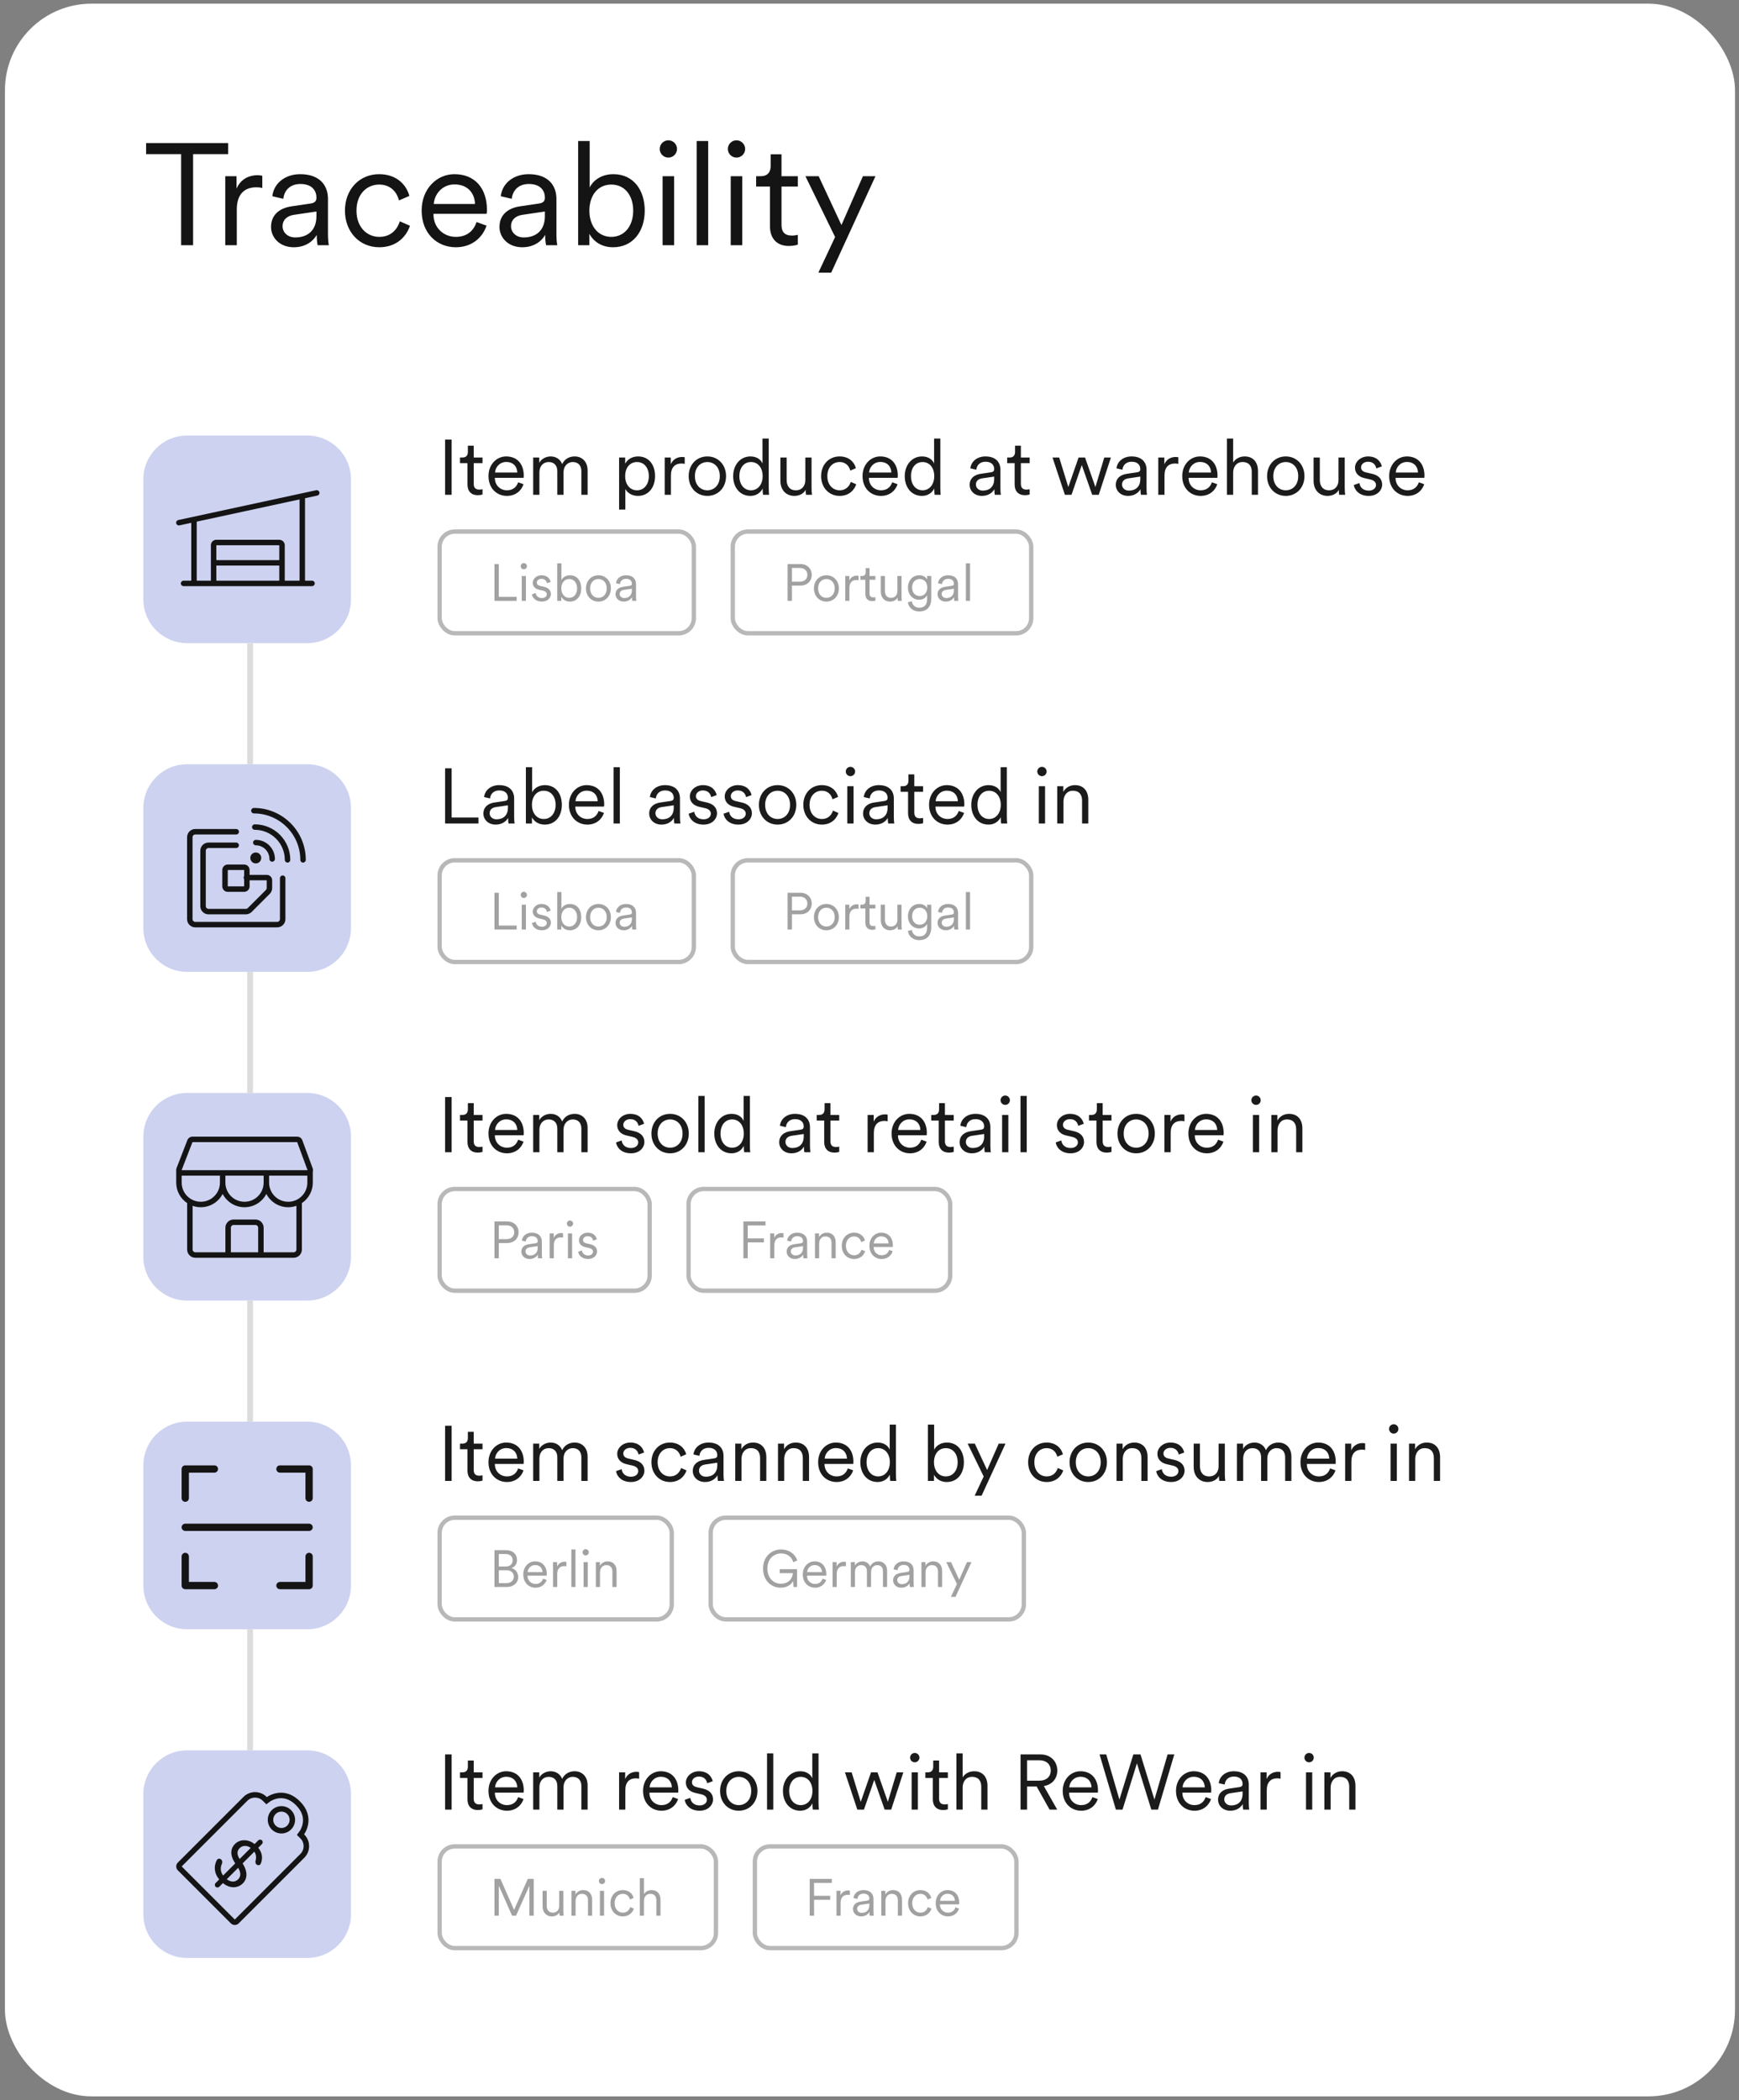 <svg width="236" height="285" viewBox="0 0 236 285" fill="none" xmlns="http://www.w3.org/2000/svg">
<rect x="0" y="0" width="236" height="285" fill="#808080" stroke="none"/>
<rect x="0.673" y="0.499" width="234.784" height="284.002" rx="11.739" fill="white"/>
<path d="M30.958 20.919H26.204V33.282H24.581V20.919H19.828V19.413H30.958V20.919ZM35.598 23.854V25.516C35.344 25.438 35.05 25.418 34.776 25.418C33.212 25.418 32.136 26.318 32.136 28.431V33.282H30.571V23.912H32.097V25.595C32.703 24.225 33.896 23.775 34.933 23.775C35.187 23.775 35.461 23.814 35.598 23.854ZM36.783 30.798C36.783 29.154 37.937 28.235 39.58 28L42.103 27.629C42.788 27.531 42.944 27.238 42.944 26.827C42.944 25.77 42.24 24.968 40.773 24.968C39.404 24.968 38.582 25.79 38.445 26.983L36.959 26.631C37.154 24.851 38.719 23.638 40.734 23.638C43.394 23.638 44.509 25.164 44.509 26.983V31.717C44.509 32.499 44.568 32.988 44.627 33.282H43.101C43.062 33.067 42.983 32.597 42.983 31.873C42.573 32.636 41.556 33.556 39.873 33.556C37.937 33.556 36.783 32.225 36.783 30.798ZM40.069 32.225C41.692 32.225 42.944 31.326 42.944 29.331V28.705L39.893 29.154C38.993 29.291 38.347 29.8 38.347 30.719C38.347 31.482 38.993 32.225 40.069 32.225ZM51.448 25.047C49.804 25.047 48.377 26.318 48.377 28.587C48.377 30.837 49.804 32.147 51.467 32.147C53.247 32.147 53.99 30.895 54.264 30.035L55.633 30.641C55.184 32.03 53.873 33.556 51.467 33.556C48.768 33.556 46.812 31.443 46.812 28.587C46.812 25.673 48.807 23.638 51.448 23.638C53.853 23.638 55.164 25.105 55.555 26.592L54.147 27.198C53.893 26.201 53.13 25.047 51.448 25.047ZM58.865 27.687H64.46C64.421 26.201 63.462 25.027 61.682 25.027C60.059 25.027 58.963 26.299 58.865 27.687ZM64.675 30.133L66.025 30.622C65.496 32.245 64.029 33.556 61.858 33.556C59.355 33.556 57.222 31.717 57.222 28.568C57.222 25.614 59.296 23.638 61.663 23.638C64.499 23.638 66.083 25.614 66.083 28.47C66.083 28.666 66.064 28.881 66.044 29.017H58.826V29.096C58.826 30.876 60.176 32.147 61.858 32.147C63.443 32.147 64.303 31.247 64.675 30.133ZM67.785 30.798C67.785 29.154 68.939 28.235 70.582 28L73.106 27.629C73.79 27.531 73.947 27.238 73.947 26.827C73.947 25.77 73.243 24.968 71.776 24.968C70.406 24.968 69.585 25.79 69.448 26.983L67.961 26.631C68.157 24.851 69.722 23.638 71.737 23.638C74.397 23.638 75.512 25.164 75.512 26.983V31.717C75.512 32.499 75.57 32.988 75.629 33.282H74.103C74.064 33.067 73.986 32.597 73.986 31.873C73.575 32.636 72.558 33.556 70.876 33.556C68.939 33.556 67.785 32.225 67.785 30.798ZM71.072 32.225C72.695 32.225 73.947 31.326 73.947 29.331V28.705L70.895 29.154C69.996 29.291 69.35 29.8 69.35 30.719C69.35 31.482 69.996 32.225 71.072 32.225ZM79.986 33.282H78.46V19.14H80.025V25.438C80.455 24.558 81.55 23.638 83.233 23.638C86.01 23.638 87.497 25.849 87.497 28.587C87.497 31.384 85.912 33.556 83.194 33.556C81.629 33.556 80.533 32.754 79.986 31.736V33.282ZM82.959 32.147C84.758 32.147 85.932 30.661 85.932 28.587C85.932 26.514 84.778 25.047 82.959 25.047C81.14 25.047 79.986 26.514 79.986 28.587C79.986 30.661 81.159 32.147 82.959 32.147ZM91.486 33.282H89.921V23.912H91.486V33.282ZM89.53 20.215C89.53 19.57 90.058 19.042 90.704 19.042C91.349 19.042 91.877 19.57 91.877 20.215C91.877 20.861 91.349 21.389 90.704 21.389C90.058 21.389 89.53 20.861 89.53 20.215ZM96.109 33.282H94.544V19.14H96.109V33.282ZM100.731 33.282H99.166V23.912H100.731V33.282ZM98.775 20.215C98.775 19.57 99.303 19.042 99.949 19.042C100.594 19.042 101.123 19.57 101.123 20.215C101.123 20.861 100.594 21.389 99.949 21.389C99.303 21.389 98.775 20.861 98.775 20.215ZM106.058 20.939V23.912H108.269V25.321H106.058V30.504C106.058 31.482 106.489 31.971 107.486 31.971C107.76 31.971 108.112 31.913 108.269 31.873V33.203C108.093 33.262 107.643 33.38 107.036 33.38C105.491 33.38 104.493 32.421 104.493 30.719V25.321H102.616V23.912H103.222C104.18 23.912 104.591 23.365 104.591 22.484V20.939H106.058ZM112.804 36.998H111.063L113.332 32.167L109.303 23.912H111.102L114.193 30.543L117.107 23.912H118.809L112.804 36.998Z" fill="#141414"/>
<path d="M19.456 65.039C19.456 61.764 22.112 59.108 25.387 59.108H41.699C44.975 59.108 47.63 61.764 47.63 65.039V81.351C47.63 84.626 44.975 87.282 41.699 87.282H25.387C22.112 87.282 19.456 84.626 19.456 81.351V65.039Z" fill="#CDD2F0"/>
<path fill-rule="evenodd" clip-rule="evenodd" d="M43.064 67.255C43.264 67.212 43.392 67.015 43.348 66.814C43.305 66.614 43.108 66.487 42.908 66.53L24.197 70.574C23.997 70.618 23.87 70.815 23.913 71.015C23.956 71.215 24.154 71.342 24.354 71.299L25.957 70.953V78.805H24.914C24.709 78.805 24.543 78.971 24.543 79.175C24.543 79.38 24.709 79.546 24.914 79.546H42.348C42.553 79.546 42.719 79.38 42.719 79.175C42.719 78.971 42.553 78.805 42.348 78.805H41.395V67.616L43.064 67.255ZM40.653 67.776L26.698 70.792V78.805H28.619V73.995C28.619 73.585 28.951 73.253 29.36 73.253H37.901C38.311 73.253 38.643 73.585 38.643 73.995V78.805H40.653V67.776ZM37.901 78.805H29.36V76.755H37.901V78.805ZM37.901 76.014H29.36V73.995H37.901V76.014Z" fill="#141414"/>
<path d="M61.292 67.151H60.404V59.661H61.292V67.151ZM64.287 60.485V62.091H65.481V62.851H64.287V65.651C64.287 66.179 64.52 66.444 65.058 66.444C65.206 66.444 65.397 66.412 65.481 66.391V67.109C65.386 67.141 65.143 67.204 64.815 67.204C63.981 67.204 63.442 66.686 63.442 65.767V62.851H62.428V62.091H62.755C63.273 62.091 63.495 61.795 63.495 61.319V60.485H64.287ZM67.181 64.13H70.202C70.181 63.327 69.663 62.693 68.702 62.693C67.825 62.693 67.233 63.38 67.181 64.13ZM70.319 65.45L71.047 65.715C70.762 66.591 69.97 67.299 68.797 67.299C67.445 67.299 66.293 66.306 66.293 64.605C66.293 63.01 67.413 61.943 68.691 61.943C70.223 61.943 71.079 63.01 71.079 64.552C71.079 64.658 71.069 64.774 71.058 64.848H67.159V64.89C67.159 65.852 67.888 66.539 68.797 66.539C69.653 66.539 70.118 66.053 70.319 65.45ZM73.182 62.091V62.809C73.467 62.281 74.08 61.943 74.735 61.943C75.432 61.943 76.034 62.312 76.288 62.978C76.647 62.26 77.281 61.943 78 61.943C78.919 61.943 79.743 62.577 79.743 63.844V67.151H78.898V63.94C78.898 63.242 78.528 62.703 77.736 62.703C76.985 62.703 76.478 63.316 76.478 64.077V67.151H75.633V63.94C75.633 63.242 75.263 62.703 74.46 62.703C73.7 62.703 73.203 63.295 73.203 64.087V67.151H72.358V62.091H73.182ZM84.862 69.159H84.017V62.091H84.841V62.936C85.105 62.418 85.697 61.943 86.595 61.943C88.084 61.943 88.898 63.105 88.898 64.616C88.898 66.126 88.031 67.299 86.573 67.299C85.707 67.299 85.126 66.845 84.862 66.37V69.159ZM86.447 66.539C87.419 66.539 88.053 65.736 88.053 64.616C88.053 63.496 87.429 62.703 86.447 62.703C85.464 62.703 84.841 63.496 84.841 64.616C84.841 65.736 85.475 66.539 86.447 66.539ZM92.923 62.059V62.957C92.785 62.915 92.627 62.904 92.479 62.904C91.634 62.904 91.052 63.39 91.052 64.531V67.151H90.207V62.091H91.031V62.999C91.359 62.26 92.003 62.017 92.563 62.017C92.701 62.017 92.849 62.038 92.923 62.059ZM95.995 61.943C97.453 61.943 98.531 63.063 98.531 64.616C98.531 66.179 97.453 67.299 95.995 67.299C94.537 67.299 93.46 66.179 93.46 64.616C93.46 63.063 94.537 61.943 95.995 61.943ZM95.995 62.703C95.087 62.703 94.305 63.39 94.305 64.616C94.305 65.852 95.087 66.539 95.995 66.539C96.904 66.539 97.686 65.852 97.686 64.616C97.686 63.39 96.904 62.703 95.995 62.703ZM103.5 66.422V66.285C103.267 66.782 102.718 67.299 101.841 67.299C100.383 67.299 99.496 66.116 99.496 64.616C99.496 63.147 100.425 61.943 101.841 61.943C102.813 61.943 103.31 62.481 103.479 62.904V59.513H104.324V66.201C104.324 66.708 104.356 67.046 104.377 67.151H103.553C103.532 67.035 103.5 66.75 103.5 66.422ZM101.915 66.539C102.866 66.539 103.5 65.736 103.5 64.616C103.5 63.496 102.876 62.703 101.915 62.703C100.954 62.703 100.341 63.496 100.341 64.616C100.341 65.736 100.964 66.539 101.915 66.539ZM109.332 66.465C109.089 66.982 108.477 67.299 107.811 67.299C106.585 67.299 105.909 66.391 105.909 65.271V62.091H106.755V65.133C106.755 65.873 107.103 66.539 108.001 66.539C108.836 66.539 109.29 65.947 109.29 65.144V62.091H110.135V66.201C110.135 66.591 110.167 66.951 110.199 67.151H109.385C109.354 67.035 109.332 66.76 109.332 66.507V66.465ZM113.937 62.703C113.049 62.703 112.278 63.39 112.278 64.616C112.278 65.831 113.049 66.539 113.947 66.539C114.909 66.539 115.31 65.862 115.458 65.397L116.198 65.725C115.955 66.475 115.247 67.299 113.947 67.299C112.489 67.299 111.433 66.158 111.433 64.616C111.433 63.041 112.511 61.943 113.937 61.943C115.236 61.943 115.944 62.735 116.156 63.538L115.395 63.866C115.258 63.327 114.845 62.703 113.937 62.703ZM117.943 64.13H120.965C120.944 63.327 120.426 62.693 119.465 62.693C118.588 62.693 117.996 63.38 117.943 64.13ZM121.081 65.45L121.81 65.715C121.525 66.591 120.733 67.299 119.56 67.299C118.208 67.299 117.056 66.306 117.056 64.605C117.056 63.01 118.176 61.943 119.454 61.943C120.986 61.943 121.842 63.01 121.842 64.552C121.842 64.658 121.832 64.774 121.821 64.848H117.922V64.89C117.922 65.852 118.651 66.539 119.56 66.539C120.416 66.539 120.881 66.053 121.081 65.45ZM126.787 66.422V66.285C126.554 66.782 126.005 67.299 125.128 67.299C123.67 67.299 122.783 66.116 122.783 64.616C122.783 63.147 123.712 61.943 125.128 61.943C126.1 61.943 126.597 62.481 126.766 62.904V59.513H127.611V66.201C127.611 66.708 127.643 67.046 127.664 67.151H126.84C126.818 67.035 126.787 66.75 126.787 66.422ZM125.202 66.539C126.153 66.539 126.787 65.736 126.787 64.616C126.787 63.496 126.163 62.703 125.202 62.703C124.241 62.703 123.628 63.496 123.628 64.616C123.628 65.736 124.251 66.539 125.202 66.539ZM131.593 65.81C131.593 64.922 132.217 64.425 133.104 64.299L134.467 64.098C134.837 64.045 134.921 63.887 134.921 63.665C134.921 63.094 134.541 62.661 133.749 62.661C133.009 62.661 132.565 63.105 132.491 63.749L131.688 63.559C131.794 62.598 132.639 61.943 133.728 61.943C135.164 61.943 135.767 62.767 135.767 63.749V66.306C135.767 66.729 135.798 66.993 135.83 67.151H135.006C134.985 67.035 134.943 66.782 134.943 66.391C134.721 66.803 134.171 67.299 133.263 67.299C132.217 67.299 131.593 66.581 131.593 65.81ZM133.368 66.581C134.245 66.581 134.921 66.095 134.921 65.017V64.679L133.273 64.922C132.787 64.996 132.439 65.271 132.439 65.767C132.439 66.179 132.787 66.581 133.368 66.581ZM138.543 60.485V62.091H139.737V62.851H138.543V65.651C138.543 66.179 138.776 66.444 139.315 66.444C139.462 66.444 139.653 66.412 139.737 66.391V67.109C139.642 67.141 139.399 67.204 139.072 67.204C138.237 67.204 137.698 66.686 137.698 65.767V62.851H136.684V62.091H137.011C137.529 62.091 137.751 61.795 137.751 61.319V60.485H138.543ZM146.375 62.091H147.252L148.657 66.095L149.862 62.091H150.76L149.111 67.151H148.224L146.808 63.115L145.414 67.151H144.516L142.836 62.091H143.744L144.98 66.095L146.375 62.091ZM151.424 65.81C151.424 64.922 152.047 64.425 152.935 64.299L154.298 64.098C154.667 64.045 154.752 63.887 154.752 63.665C154.752 63.094 154.372 62.661 153.579 62.661C152.84 62.661 152.396 63.105 152.322 63.749L151.519 63.559C151.625 62.598 152.47 61.943 153.558 61.943C154.995 61.943 155.597 62.767 155.597 63.749V66.306C155.597 66.729 155.629 66.993 155.661 67.151H154.836C154.815 67.035 154.773 66.782 154.773 66.391C154.551 66.803 154.002 67.299 153.093 67.299C152.047 67.299 151.424 66.581 151.424 65.81ZM153.199 66.581C154.076 66.581 154.752 66.095 154.752 65.017V64.679L153.104 64.922C152.618 64.996 152.269 65.271 152.269 65.767C152.269 66.179 152.618 66.581 153.199 66.581ZM159.905 62.059V62.957C159.767 62.915 159.609 62.904 159.461 62.904C158.616 62.904 158.035 63.39 158.035 64.531V67.151H157.19V62.091H158.014V62.999C158.341 62.26 158.986 62.017 159.546 62.017C159.683 62.017 159.831 62.038 159.905 62.059ZM161.329 64.13H164.351C164.33 63.327 163.812 62.693 162.851 62.693C161.974 62.693 161.382 63.38 161.329 64.13ZM164.467 65.45L165.196 65.715C164.911 66.591 164.118 67.299 162.946 67.299C161.593 67.299 160.442 66.306 160.442 64.605C160.442 63.01 161.562 61.943 162.84 61.943C164.372 61.943 165.228 63.01 165.228 64.552C165.228 64.658 165.217 64.774 165.207 64.848H161.308V64.89C161.308 65.852 162.037 66.539 162.946 66.539C163.802 66.539 164.266 66.053 164.467 65.45ZM167.352 64.13V67.151H166.506V59.513H167.352V62.767C167.679 62.239 168.26 61.943 168.915 61.943C170.13 61.943 170.722 62.809 170.722 63.908V67.151H169.877V64.035C169.877 63.295 169.539 62.703 168.619 62.703C167.817 62.703 167.352 63.348 167.352 64.13ZM174.492 61.943C175.95 61.943 177.028 63.063 177.028 64.616C177.028 66.179 175.95 67.299 174.492 67.299C173.034 67.299 171.956 66.179 171.956 64.616C171.956 63.063 173.034 61.943 174.492 61.943ZM174.492 62.703C173.583 62.703 172.802 63.39 172.802 64.616C172.802 65.852 173.583 66.539 174.492 66.539C175.401 66.539 176.182 65.852 176.182 64.616C176.182 63.39 175.401 62.703 174.492 62.703ZM181.69 66.465C181.447 66.982 180.834 67.299 180.169 67.299C178.943 67.299 178.267 66.391 178.267 65.271V62.091H179.112V65.133C179.112 65.873 179.461 66.539 180.359 66.539C181.194 66.539 181.648 65.947 181.648 65.144V62.091H182.493V66.201C182.493 66.591 182.525 66.951 182.557 67.151H181.743C181.711 67.035 181.69 66.76 181.69 66.507V66.465ZM183.727 65.82L184.488 65.556C184.562 66.137 184.995 66.581 185.756 66.581C186.358 66.581 186.738 66.243 186.738 65.81C186.738 65.429 186.432 65.176 185.967 65.07L185.143 64.88C184.372 64.7 183.886 64.204 183.886 63.475C183.886 62.629 184.689 61.943 185.65 61.943C186.96 61.943 187.415 62.777 187.531 63.295L186.781 63.57C186.717 63.221 186.453 62.661 185.65 62.661C185.122 62.661 184.71 62.999 184.71 63.422C184.71 63.781 184.932 64.003 185.375 64.109L186.2 64.299C187.087 64.499 187.573 65.017 187.573 65.767C187.573 66.496 186.95 67.299 185.745 67.299C184.414 67.299 183.812 66.454 183.727 65.82ZM189.414 64.13H192.436C192.414 63.327 191.897 62.693 190.935 62.693C190.058 62.693 189.467 63.38 189.414 64.13ZM192.552 65.45L193.281 65.715C192.996 66.591 192.203 67.299 191.03 67.299C189.678 67.299 188.526 66.306 188.526 64.605C188.526 63.01 189.646 61.943 190.925 61.943C192.457 61.943 193.313 63.01 193.313 64.552C193.313 64.658 193.302 64.774 193.291 64.848H189.393V64.89C189.393 65.852 190.122 66.539 191.03 66.539C191.886 66.539 192.351 66.053 192.552 65.45Z" fill="#1B1B1B"/>
<rect x="59.663" y="72.141" width="34.5" height="13.804" rx="2.054" stroke="#B8B8B8" stroke-width="0.587"/>
<path d="M70.118 81.543H67.103V76.549H67.695V81.001H70.118V81.543ZM71.371 81.543H70.807V78.169H71.371V81.543ZM70.666 76.838C70.666 76.606 70.856 76.415 71.089 76.415C71.321 76.415 71.511 76.606 71.511 76.838C71.511 77.07 71.321 77.26 71.089 77.26C70.856 77.26 70.666 77.07 70.666 76.838ZM72.197 80.656L72.704 80.479C72.753 80.867 73.042 81.163 73.549 81.163C73.951 81.163 74.204 80.937 74.204 80.648C74.204 80.395 74 80.226 73.69 80.155L73.141 80.029C72.627 79.909 72.303 79.578 72.303 79.092C72.303 78.528 72.838 78.07 73.479 78.07C74.352 78.07 74.655 78.627 74.733 78.972L74.233 79.155C74.19 78.923 74.014 78.549 73.479 78.549C73.127 78.549 72.852 78.775 72.852 79.057C72.852 79.296 73 79.444 73.296 79.514L73.845 79.641C74.437 79.775 74.761 80.12 74.761 80.62C74.761 81.106 74.345 81.642 73.542 81.642C72.655 81.642 72.253 81.078 72.197 80.656ZM76.178 81.543H75.629V76.451H76.192V78.719C76.347 78.402 76.742 78.07 77.347 78.07C78.348 78.07 78.883 78.866 78.883 79.853C78.883 80.86 78.312 81.642 77.333 81.642C76.77 81.642 76.375 81.353 76.178 80.987V81.543ZM77.249 81.134C77.897 81.134 78.32 80.599 78.32 79.853C78.32 79.106 77.904 78.578 77.249 78.578C76.594 78.578 76.178 79.106 76.178 79.853C76.178 80.599 76.601 81.134 77.249 81.134ZM81.214 78.07C82.186 78.07 82.904 78.817 82.904 79.853C82.904 80.895 82.186 81.642 81.214 81.642C80.242 81.642 79.523 80.895 79.523 79.853C79.523 78.817 80.242 78.07 81.214 78.07ZM81.214 78.578C80.608 78.578 80.087 79.035 80.087 79.853C80.087 80.677 80.608 81.134 81.214 81.134C81.82 81.134 82.341 80.677 82.341 79.853C82.341 79.035 81.82 78.578 81.214 78.578ZM83.533 80.648C83.533 80.057 83.949 79.726 84.541 79.641L85.449 79.507C85.696 79.472 85.752 79.367 85.752 79.219C85.752 78.838 85.499 78.549 84.97 78.549C84.477 78.549 84.181 78.845 84.132 79.275L83.597 79.148C83.667 78.507 84.231 78.07 84.956 78.07C85.914 78.07 86.316 78.62 86.316 79.275V80.98C86.316 81.261 86.337 81.437 86.358 81.543H85.808C85.794 81.466 85.766 81.296 85.766 81.036C85.618 81.311 85.252 81.642 84.646 81.642C83.949 81.642 83.533 81.163 83.533 80.648ZM84.717 81.163C85.301 81.163 85.752 80.839 85.752 80.12V79.895L84.653 80.057C84.329 80.106 84.097 80.289 84.097 80.62C84.097 80.895 84.329 81.163 84.717 81.163Z" fill="#A1A1A1"/>
<rect x="99.445" y="72.141" width="40.5" height="13.804" rx="2.054" stroke="#B8B8B8" stroke-width="0.587"/>
<path d="M107.477 78.944H108.534C109.175 78.944 109.569 78.571 109.569 78.021C109.569 77.451 109.175 77.077 108.534 77.077H107.477V78.944ZM108.625 79.472H107.477V81.543H106.886V76.549H108.625C109.548 76.549 110.161 77.183 110.161 78.014C110.161 78.852 109.548 79.472 108.625 79.472ZM112.151 78.07C113.123 78.07 113.841 78.817 113.841 79.853C113.841 80.895 113.123 81.642 112.151 81.642C111.179 81.642 110.46 80.895 110.46 79.853C110.46 78.817 111.179 78.07 112.151 78.07ZM112.151 78.578C111.545 78.578 111.024 79.035 111.024 79.853C111.024 80.677 111.545 81.134 112.151 81.134C112.757 81.134 113.278 80.677 113.278 79.853C113.278 79.035 112.757 78.578 112.151 78.578ZM116.52 78.148V78.747C116.429 78.719 116.323 78.712 116.224 78.712C115.661 78.712 115.273 79.035 115.273 79.796V81.543H114.71V78.169H115.259V78.775C115.478 78.282 115.907 78.12 116.281 78.12C116.372 78.12 116.471 78.134 116.52 78.148ZM118.003 77.099V78.169H118.799V78.676H118.003V80.543C118.003 80.895 118.158 81.071 118.517 81.071C118.616 81.071 118.743 81.05 118.799 81.036V81.515C118.736 81.536 118.574 81.578 118.355 81.578C117.799 81.578 117.44 81.233 117.44 80.62V78.676H116.764V78.169H116.982C117.327 78.169 117.475 77.972 117.475 77.655V77.099H118.003ZM121.813 81.085C121.651 81.43 121.242 81.642 120.799 81.642C119.982 81.642 119.531 81.036 119.531 80.289V78.169H120.094V80.198C120.094 80.691 120.327 81.134 120.925 81.134C121.482 81.134 121.785 80.74 121.785 80.205V78.169H122.348V80.909C122.348 81.17 122.369 81.409 122.39 81.543H121.848C121.827 81.466 121.813 81.282 121.813 81.113V81.085ZM123.213 81.733L123.755 81.599C123.812 82.092 124.185 82.473 124.735 82.473C125.523 82.473 125.812 82.008 125.812 81.311V80.768C125.657 81.092 125.291 81.395 124.742 81.395C123.847 81.395 123.22 80.684 123.22 79.74C123.22 78.796 123.84 78.07 124.756 78.07C125.284 78.07 125.65 78.317 125.819 78.648V78.169H126.376V81.289C126.376 82.121 125.995 82.98 124.735 82.98C123.903 82.98 123.298 82.445 123.213 81.733ZM125.84 79.733C125.84 79.035 125.425 78.578 124.812 78.578C124.199 78.578 123.784 79.035 123.784 79.733C123.784 80.43 124.199 80.888 124.812 80.888C125.425 80.888 125.84 80.43 125.84 79.733ZM127.237 80.648C127.237 80.057 127.652 79.726 128.244 79.641L129.153 79.507C129.399 79.472 129.456 79.367 129.456 79.219C129.456 78.838 129.202 78.549 128.674 78.549C128.181 78.549 127.885 78.845 127.836 79.275L127.3 79.148C127.371 78.507 127.934 78.07 128.66 78.07C129.618 78.07 130.019 78.62 130.019 79.275V80.98C130.019 81.261 130.04 81.437 130.061 81.543H129.512C129.498 81.466 129.47 81.296 129.47 81.036C129.322 81.311 128.955 81.642 128.35 81.642C127.652 81.642 127.237 81.163 127.237 80.648ZM128.42 81.163C129.005 81.163 129.456 80.839 129.456 80.12V79.895L128.357 80.057C128.033 80.106 127.8 80.289 127.8 80.62C127.8 80.895 128.033 81.163 128.42 81.163ZM131.644 81.543H131.081V76.451H131.644V81.543Z" fill="#A1A1A1"/>
<line x1="33.938" y1="87.282" x2="33.938" y2="103.717" stroke="#DCDCDC" stroke-width="0.789"/>
<path d="M19.456 109.648C19.456 106.372 22.112 103.717 25.387 103.717H41.699C44.975 103.717 47.63 106.372 47.63 109.648V125.96C47.63 129.235 44.975 131.891 41.699 131.891H25.387C22.112 131.891 19.456 129.235 19.456 125.959V109.648Z" fill="#CDD2F0"/>
<path fill-rule="evenodd" clip-rule="evenodd" d="M34.083 110.019C34.083 109.814 34.249 109.648 34.453 109.648C38.343 109.648 41.497 112.802 41.497 116.692C41.497 116.897 41.331 117.063 41.126 117.063C40.921 117.063 40.755 116.897 40.755 116.692C40.755 113.211 37.934 110.39 34.453 110.39C34.249 110.39 34.083 110.224 34.083 110.019ZM26.5 113.248C26.295 113.248 26.129 113.414 26.129 113.619V124.74C26.129 124.945 26.295 125.111 26.5 125.111H37.621C37.826 125.111 37.992 124.945 37.992 124.74V119.179C37.992 118.975 38.158 118.809 38.363 118.809C38.567 118.809 38.733 118.975 38.733 119.179V124.74C38.733 125.354 38.235 125.852 37.621 125.852H26.5C25.886 125.852 25.388 125.354 25.388 124.74V113.619C25.388 113.004 25.886 112.506 26.5 112.506H32.06C32.265 112.506 32.431 112.672 32.431 112.877C32.431 113.082 32.265 113.248 32.06 113.248H26.5ZM33.132 118.067H30.908V120.292H33.132V119.311C33.089 119.25 33.065 119.177 33.065 119.098C33.065 119.018 33.089 118.945 33.132 118.884V118.067ZM33.873 118.727V118.067C33.873 117.658 33.541 117.326 33.132 117.326H30.908C30.498 117.326 30.166 117.658 30.166 118.067V120.292C30.166 120.701 30.498 121.033 30.908 121.033H33.132C33.541 121.033 33.873 120.701 33.873 120.292V119.468H36.195V120.516C36.195 120.615 36.156 120.709 36.086 120.779L33.628 123.237C33.559 123.306 33.465 123.345 33.366 123.345H28.297C28.092 123.345 27.926 123.179 27.926 122.975V115.459C27.926 115.254 28.092 115.088 28.297 115.088H32.054C32.259 115.088 32.425 114.922 32.425 114.717C32.425 114.512 32.259 114.346 32.054 114.346H28.297C27.682 114.346 27.184 114.844 27.184 115.459V122.975C27.184 123.589 27.682 124.087 28.297 124.087H33.366C33.661 124.087 33.944 123.969 34.153 123.761L36.611 121.303C36.819 121.094 36.936 120.811 36.936 120.516V119.468C36.936 119.059 36.605 118.727 36.195 118.727H33.873ZM34.573 111.872C34.368 111.872 34.202 112.038 34.202 112.243C34.202 112.448 34.368 112.614 34.573 112.614C36.825 112.614 38.651 114.44 38.651 116.692C38.651 116.896 38.817 117.062 39.021 117.062C39.226 117.062 39.392 116.896 39.392 116.692C39.392 114.03 37.234 111.872 34.573 111.872ZM34.342 114.349C34.342 114.144 34.508 113.978 34.713 113.978C36.146 113.978 37.308 115.14 37.308 116.573C37.308 116.778 37.142 116.944 36.937 116.944C36.732 116.944 36.566 116.778 36.566 116.573C36.566 115.549 35.736 114.719 34.713 114.719C34.508 114.719 34.342 114.553 34.342 114.349ZM34.713 117.175C35.122 117.175 35.454 116.843 35.454 116.433C35.454 116.024 35.122 115.692 34.713 115.692C34.303 115.692 33.971 116.024 33.971 116.433C33.971 116.843 34.303 117.175 34.713 117.175Z" fill="#141414"/>
<path d="M64.927 111.76H60.404V104.269H61.292V110.947H64.927V111.76ZM65.602 110.418C65.602 109.531 66.225 109.034 67.112 108.908L68.475 108.707C68.845 108.654 68.93 108.496 68.93 108.274C68.93 107.703 68.549 107.27 67.757 107.27C67.017 107.27 66.574 107.714 66.5 108.358L65.697 108.168C65.802 107.207 66.647 106.552 67.736 106.552C69.173 106.552 69.775 107.376 69.775 108.358V110.915C69.775 111.338 69.807 111.602 69.838 111.76H69.014C68.993 111.644 68.951 111.39 68.951 111C68.729 111.412 68.18 111.908 67.271 111.908C66.225 111.908 65.602 111.19 65.602 110.418ZM67.377 111.19C68.254 111.19 68.93 110.704 68.93 109.626V109.288L67.281 109.531C66.796 109.605 66.447 109.88 66.447 110.376C66.447 110.788 66.796 111.19 67.377 111.19ZM72.191 111.76H71.367V104.122H72.213V107.524C72.445 107.048 73.037 106.552 73.945 106.552C75.445 106.552 76.248 107.745 76.248 109.225C76.248 110.735 75.393 111.908 73.924 111.908C73.079 111.908 72.487 111.475 72.191 110.926V111.76ZM73.797 111.147C74.769 111.147 75.403 110.345 75.403 109.225C75.403 108.105 74.78 107.312 73.797 107.312C72.815 107.312 72.191 108.105 72.191 109.225C72.191 110.345 72.825 111.147 73.797 111.147ZM78.097 108.739H81.118C81.097 107.936 80.579 107.302 79.618 107.302C78.741 107.302 78.15 107.988 78.097 108.739ZM81.235 110.059L81.964 110.323C81.678 111.2 80.886 111.908 79.713 111.908C78.361 111.908 77.209 110.915 77.209 109.214C77.209 107.619 78.329 106.552 79.608 106.552C81.139 106.552 81.995 107.619 81.995 109.161C81.995 109.267 81.985 109.383 81.974 109.457H78.076V109.499C78.076 110.461 78.805 111.147 79.713 111.147C80.569 111.147 81.034 110.661 81.235 110.059ZM84.119 111.76H83.274V104.122H84.119V111.76ZM88.104 110.418C88.104 109.531 88.728 109.034 89.615 108.908L90.978 108.707C91.348 108.654 91.433 108.496 91.433 108.274C91.433 107.703 91.052 107.27 90.26 107.27C89.52 107.27 89.076 107.714 89.002 108.358L88.2 108.168C88.305 107.207 89.15 106.552 90.239 106.552C91.675 106.552 92.278 107.376 92.278 108.358V110.915C92.278 111.338 92.309 111.602 92.341 111.76H91.517C91.496 111.644 91.454 111.39 91.454 111C91.232 111.412 90.682 111.908 89.774 111.908C88.728 111.908 88.104 111.19 88.104 110.418ZM89.879 111.19C90.756 111.19 91.433 110.704 91.433 109.626V109.288L89.784 109.531C89.298 109.605 88.95 109.88 88.95 110.376C88.95 110.788 89.298 111.19 89.879 111.19ZM93.458 110.429L94.219 110.165C94.293 110.746 94.726 111.19 95.487 111.19C96.089 111.19 96.469 110.852 96.469 110.418C96.469 110.038 96.163 109.785 95.698 109.679L94.874 109.489C94.103 109.309 93.617 108.813 93.617 108.084C93.617 107.238 94.419 106.552 95.381 106.552C96.691 106.552 97.145 107.386 97.261 107.904L96.511 108.179C96.448 107.83 96.184 107.27 95.381 107.27C94.853 107.27 94.441 107.608 94.441 108.031C94.441 108.39 94.662 108.612 95.106 108.717L95.93 108.908C96.818 109.108 97.304 109.626 97.304 110.376C97.304 111.105 96.68 111.908 95.476 111.908C94.145 111.908 93.543 111.063 93.458 110.429ZM98.194 110.429L98.954 110.165C99.028 110.746 99.462 111.19 100.222 111.19C100.825 111.19 101.205 110.852 101.205 110.418C101.205 110.038 100.899 109.785 100.434 109.679L99.61 109.489C98.838 109.309 98.352 108.813 98.352 108.084C98.352 107.238 99.155 106.552 100.117 106.552C101.427 106.552 101.881 107.386 101.997 107.904L101.247 108.179C101.184 107.83 100.92 107.27 100.117 107.27C99.588 107.27 99.176 107.608 99.176 108.031C99.176 108.39 99.398 108.612 99.842 108.717L100.666 108.908C101.554 109.108 102.04 109.626 102.04 110.376C102.04 111.105 101.416 111.908 100.212 111.908C98.881 111.908 98.278 111.063 98.194 110.429ZM105.529 106.552C106.987 106.552 108.064 107.671 108.064 109.225C108.064 110.788 106.987 111.908 105.529 111.908C104.071 111.908 102.993 110.788 102.993 109.225C102.993 107.671 104.071 106.552 105.529 106.552ZM105.529 107.312C104.62 107.312 103.838 107.999 103.838 109.225C103.838 110.461 104.62 111.147 105.529 111.147C106.437 111.147 107.219 110.461 107.219 109.225C107.219 107.999 106.437 107.312 105.529 107.312ZM111.523 107.312C110.635 107.312 109.864 107.999 109.864 109.225C109.864 110.44 110.635 111.147 111.533 111.147C112.495 111.147 112.896 110.471 113.044 110.006L113.783 110.334C113.54 111.084 112.833 111.908 111.533 111.908C110.075 111.908 109.019 110.767 109.019 109.225C109.019 107.65 110.096 106.552 111.523 106.552C112.822 106.552 113.53 107.344 113.741 108.147L112.981 108.474C112.843 107.936 112.431 107.312 111.523 107.312ZM115.836 111.76H114.99V106.699H115.836V111.76ZM114.779 104.703C114.779 104.354 115.064 104.069 115.413 104.069C115.762 104.069 116.047 104.354 116.047 104.703C116.047 105.051 115.762 105.337 115.413 105.337C115.064 105.337 114.779 105.051 114.779 104.703ZM117.128 110.418C117.128 109.531 117.751 109.034 118.639 108.908L120.002 108.707C120.372 108.654 120.456 108.496 120.456 108.274C120.456 107.703 120.076 107.27 119.283 107.27C118.544 107.27 118.1 107.714 118.026 108.358L117.223 108.168C117.329 107.207 118.174 106.552 119.262 106.552C120.699 106.552 121.301 107.376 121.301 108.358V110.915C121.301 111.338 121.333 111.602 121.365 111.76H120.541C120.519 111.644 120.477 111.39 120.477 111C120.255 111.412 119.706 111.908 118.797 111.908C117.751 111.908 117.128 111.19 117.128 110.418ZM118.903 111.19C119.78 111.19 120.456 110.704 120.456 109.626V109.288L118.808 109.531C118.322 109.605 117.973 109.88 117.973 110.376C117.973 110.788 118.322 111.19 118.903 111.19ZM124.078 105.094V106.699H125.272V107.46H124.078V110.26C124.078 110.788 124.31 111.052 124.849 111.052C124.997 111.052 125.187 111.021 125.272 111V111.718C125.177 111.75 124.934 111.813 124.606 111.813C123.772 111.813 123.233 111.295 123.233 110.376V107.46H122.218V106.699H122.546C123.064 106.699 123.286 106.404 123.286 105.928V105.094H124.078ZM126.971 108.739H129.993C129.972 107.936 129.454 107.302 128.493 107.302C127.616 107.302 127.024 107.988 126.971 108.739ZM130.109 110.059L130.838 110.323C130.553 111.2 129.761 111.908 128.588 111.908C127.236 111.908 126.084 110.915 126.084 109.214C126.084 107.619 127.204 106.552 128.482 106.552C130.014 106.552 130.87 107.619 130.87 109.161C130.87 109.267 130.859 109.383 130.849 109.457H126.95V109.499C126.95 110.461 127.679 111.147 128.588 111.147C129.444 111.147 129.909 110.661 130.109 110.059ZM135.815 111.031V110.894C135.582 111.39 135.033 111.908 134.156 111.908C132.698 111.908 131.811 110.725 131.811 109.225C131.811 107.756 132.74 106.552 134.156 106.552C135.128 106.552 135.625 107.09 135.794 107.513V104.122H136.639V110.809C136.639 111.317 136.671 111.655 136.692 111.76H135.868C135.846 111.644 135.815 111.359 135.815 111.031ZM134.23 111.147C135.181 111.147 135.815 110.345 135.815 109.225C135.815 108.105 135.191 107.312 134.23 107.312C133.269 107.312 132.656 108.105 132.656 109.225C132.656 110.345 133.279 111.147 134.23 111.147ZM141.826 111.76H140.981V106.699H141.826V111.76ZM140.769 104.703C140.769 104.354 141.054 104.069 141.403 104.069C141.752 104.069 142.037 104.354 142.037 104.703C142.037 105.051 141.752 105.337 141.403 105.337C141.054 105.337 140.769 105.051 140.769 104.703ZM144.323 108.781V111.76H143.477V106.699H144.301V107.46C144.629 106.869 145.221 106.552 145.886 106.552C147.101 106.552 147.693 107.418 147.693 108.517V111.76H146.848V108.643C146.848 107.904 146.51 107.312 145.59 107.312C144.777 107.312 144.323 107.988 144.323 108.781Z" fill="#1B1B1B"/>
<rect x="59.663" y="116.75" width="34.5" height="13.804" rx="2.054" stroke="#B8B8B8" stroke-width="0.587"/>
<path d="M70.118 126.152H67.103V121.158H67.695V125.609H70.118V126.152ZM71.371 126.152H70.807V122.778H71.371V126.152ZM70.666 121.447C70.666 121.214 70.856 121.024 71.089 121.024C71.321 121.024 71.511 121.214 71.511 121.447C71.511 121.679 71.321 121.869 71.089 121.869C70.856 121.869 70.666 121.679 70.666 121.447ZM72.197 125.264L72.704 125.088C72.753 125.475 73.042 125.771 73.549 125.771C73.951 125.771 74.204 125.546 74.204 125.257C74.204 125.004 74 124.834 73.69 124.764L73.141 124.637C72.627 124.518 72.303 124.186 72.303 123.7C72.303 123.137 72.838 122.679 73.479 122.679C74.352 122.679 74.655 123.236 74.733 123.581L74.233 123.764C74.19 123.531 74.014 123.158 73.479 123.158C73.127 123.158 72.852 123.384 72.852 123.665C72.852 123.905 73 124.053 73.296 124.123L73.845 124.25C74.437 124.384 74.761 124.729 74.761 125.229C74.761 125.715 74.345 126.25 73.542 126.25C72.655 126.25 72.253 125.687 72.197 125.264ZM76.178 126.152H75.629V121.059H76.192V123.327C76.347 123.01 76.742 122.679 77.347 122.679C78.348 122.679 78.883 123.475 78.883 124.461C78.883 125.468 78.312 126.25 77.333 126.25C76.77 126.25 76.375 125.961 76.178 125.595V126.152ZM77.249 125.743C77.897 125.743 78.32 125.208 78.32 124.461C78.32 123.715 77.904 123.186 77.249 123.186C76.594 123.186 76.178 123.715 76.178 124.461C76.178 125.208 76.601 125.743 77.249 125.743ZM81.214 122.679C82.186 122.679 82.904 123.426 82.904 124.461C82.904 125.504 82.186 126.25 81.214 126.25C80.242 126.25 79.523 125.504 79.523 124.461C79.523 123.426 80.242 122.679 81.214 122.679ZM81.214 123.186C80.608 123.186 80.087 123.644 80.087 124.461C80.087 125.285 80.608 125.743 81.214 125.743C81.82 125.743 82.341 125.285 82.341 124.461C82.341 123.644 81.82 123.186 81.214 123.186ZM83.533 125.257C83.533 124.665 83.949 124.334 84.541 124.25L85.449 124.116C85.696 124.081 85.752 123.975 85.752 123.827C85.752 123.447 85.499 123.158 84.97 123.158C84.477 123.158 84.181 123.454 84.132 123.884L83.597 123.757C83.667 123.116 84.231 122.679 84.956 122.679C85.914 122.679 86.316 123.229 86.316 123.884V125.588C86.316 125.87 86.337 126.046 86.358 126.152H85.808C85.794 126.074 85.766 125.905 85.766 125.644C85.618 125.919 85.252 126.25 84.646 126.25C83.949 126.25 83.533 125.771 83.533 125.257ZM84.717 125.771C85.301 125.771 85.752 125.447 85.752 124.729V124.503L84.653 124.665C84.329 124.715 84.097 124.898 84.097 125.229C84.097 125.504 84.329 125.771 84.717 125.771Z" fill="#A1A1A1"/>
<rect x="99.445" y="116.75" width="40.5" height="13.804" rx="2.054" stroke="#B8B8B8" stroke-width="0.587"/>
<path d="M107.477 123.553H108.534C109.175 123.553 109.569 123.179 109.569 122.63C109.569 122.059 109.175 121.686 108.534 121.686H107.477V123.553ZM108.625 124.081H107.477V126.152H106.886V121.158H108.625C109.548 121.158 110.161 121.792 110.161 122.623C110.161 123.461 109.548 124.081 108.625 124.081ZM112.151 122.679C113.123 122.679 113.841 123.426 113.841 124.461C113.841 125.504 113.123 126.25 112.151 126.25C111.179 126.25 110.46 125.504 110.46 124.461C110.46 123.426 111.179 122.679 112.151 122.679ZM112.151 123.186C111.545 123.186 111.024 123.644 111.024 124.461C111.024 125.285 111.545 125.743 112.151 125.743C112.757 125.743 113.278 125.285 113.278 124.461C113.278 123.644 112.757 123.186 112.151 123.186ZM116.52 122.757V123.355C116.429 123.327 116.323 123.32 116.224 123.32C115.661 123.32 115.273 123.644 115.273 124.405V126.152H114.71V122.778H115.259V123.384C115.478 122.89 115.907 122.728 116.281 122.728C116.372 122.728 116.471 122.743 116.52 122.757ZM118.003 121.707V122.778H118.799V123.285H118.003V125.151C118.003 125.504 118.158 125.68 118.517 125.68C118.616 125.68 118.743 125.659 118.799 125.644V126.123C118.736 126.145 118.574 126.187 118.355 126.187C117.799 126.187 117.44 125.842 117.44 125.229V123.285H116.764V122.778H116.982C117.327 122.778 117.475 122.581 117.475 122.264V121.707H118.003ZM121.813 125.694C121.651 126.039 121.242 126.25 120.799 126.25C119.982 126.25 119.531 125.644 119.531 124.898V122.778H120.094V124.806C120.094 125.299 120.327 125.743 120.925 125.743C121.482 125.743 121.785 125.349 121.785 124.813V122.778H122.348V125.518C122.348 125.778 122.369 126.018 122.39 126.152H121.848C121.827 126.074 121.813 125.891 121.813 125.722V125.694ZM123.213 126.342L123.755 126.208C123.812 126.701 124.185 127.081 124.735 127.081C125.523 127.081 125.812 126.616 125.812 125.919V125.377C125.657 125.701 125.291 126.004 124.742 126.004C123.847 126.004 123.22 125.292 123.22 124.348C123.22 123.405 123.84 122.679 124.756 122.679C125.284 122.679 125.65 122.926 125.819 123.257V122.778H126.376V125.898C126.376 126.729 125.995 127.588 124.735 127.588C123.903 127.588 123.298 127.053 123.213 126.342ZM125.84 124.341C125.84 123.644 125.425 123.186 124.812 123.186C124.199 123.186 123.784 123.644 123.784 124.341C123.784 125.039 124.199 125.497 124.812 125.497C125.425 125.497 125.84 125.039 125.84 124.341ZM127.237 125.257C127.237 124.665 127.652 124.334 128.244 124.25L129.153 124.116C129.399 124.081 129.456 123.975 129.456 123.827C129.456 123.447 129.202 123.158 128.674 123.158C128.181 123.158 127.885 123.454 127.836 123.884L127.3 123.757C127.371 123.116 127.934 122.679 128.66 122.679C129.618 122.679 130.019 123.229 130.019 123.884V125.588C130.019 125.87 130.04 126.046 130.061 126.152H129.512C129.498 126.074 129.47 125.905 129.47 125.644C129.322 125.919 128.955 126.25 128.35 126.25C127.652 126.25 127.237 125.771 127.237 125.257ZM128.42 125.771C129.005 125.771 129.456 125.447 129.456 124.729V124.503L128.357 124.665C128.033 124.715 127.8 124.898 127.8 125.229C127.8 125.504 128.033 125.771 128.42 125.771ZM131.644 126.152H131.081V121.059H131.644V126.152Z" fill="#A1A1A1"/>
<line x1="33.938" y1="131.891" x2="33.938" y2="148.326" stroke="#DCDCDC" stroke-width="0.789"/>
<g clip-path="url(#clip0_15236_24419)">
<path d="M19.456 154.257C19.456 150.981 22.112 148.326 25.387 148.326H41.699C44.975 148.326 47.63 150.982 47.63 154.257V170.569C47.63 173.844 44.975 176.5 41.699 176.5H25.387C22.112 176.5 19.456 173.844 19.456 170.569V154.257Z" fill="#CDD2F0"/>
<path fill-rule="evenodd" clip-rule="evenodd" d="M40.332 154.999H26.119L24.647 158.804H41.737L40.332 154.999ZM26.119 154.258C25.813 154.258 25.539 154.446 25.428 154.731L23.956 158.537C23.905 158.667 23.894 158.8 23.915 158.925V160.498C23.915 161.654 24.503 162.674 25.398 163.272V169.58C25.398 170.194 25.896 170.692 26.51 170.692H39.855C40.47 170.692 40.968 170.194 40.968 169.58V163.272C41.862 162.674 42.45 161.654 42.45 160.498V159.006C42.492 158.862 42.49 158.703 42.432 158.547L41.027 154.742C40.92 154.451 40.642 154.258 40.332 154.258H26.119ZM24.656 160.498V159.546H29.846V160.498C29.846 161.931 28.684 163.093 27.251 163.093C25.818 163.093 24.656 161.931 24.656 160.498ZM30.588 160.498V159.546H35.778V160.498L35.778 160.52C35.766 161.943 34.608 163.093 33.183 163.093C31.75 163.093 30.588 161.931 30.588 160.498ZM36.519 160.498V159.546H41.709V160.498C41.709 161.931 40.547 163.093 39.114 163.093C37.688 163.093 36.531 161.943 36.519 160.52L36.519 160.498ZM40.226 163.644C39.878 163.767 39.504 163.834 39.114 163.834C37.823 163.834 36.703 163.101 36.148 162.028C35.594 163.101 34.474 163.834 33.183 163.834C31.892 163.834 30.772 163.101 30.217 162.028C29.662 163.101 28.542 163.834 27.251 163.834C26.861 163.834 26.487 163.767 26.139 163.644V169.58C26.139 169.784 26.305 169.95 26.51 169.95H30.588V166.614C30.588 166 31.086 165.502 31.7 165.502H34.666C35.28 165.502 35.778 166 35.778 166.614V169.95H39.855C40.06 169.95 40.226 169.784 40.226 169.58V163.644ZM35.036 169.95V166.614C35.036 166.409 34.87 166.244 34.666 166.244H31.7C31.495 166.244 31.329 166.409 31.329 166.614V169.95H35.036Z" fill="#141414"/>
</g>
<path d="M61.292 156.369H60.404V148.879H61.292V156.369ZM64.287 149.703V151.309H65.481V152.069H64.287V154.869C64.287 155.397 64.52 155.662 65.058 155.662C65.206 155.662 65.397 155.63 65.481 155.609V156.327C65.386 156.359 65.143 156.422 64.815 156.422C63.981 156.422 63.442 155.905 63.442 154.985V152.069H62.428V151.309H62.755C63.273 151.309 63.495 151.013 63.495 150.537V149.703H64.287ZM67.181 153.348H70.202C70.181 152.545 69.663 151.911 68.702 151.911C67.825 151.911 67.233 152.598 67.181 153.348ZM70.319 154.668L71.047 154.933C70.762 155.809 69.97 156.517 68.797 156.517C67.445 156.517 66.293 155.524 66.293 153.823C66.293 152.228 67.413 151.161 68.691 151.161C70.223 151.161 71.079 152.228 71.079 153.77C71.079 153.876 71.069 153.992 71.058 154.066H67.159V154.108C67.159 155.07 67.888 155.757 68.797 155.757C69.653 155.757 70.118 155.271 70.319 154.668ZM73.182 151.309V152.027C73.467 151.499 74.08 151.161 74.735 151.161C75.432 151.161 76.034 151.53 76.288 152.196C76.647 151.478 77.281 151.161 78 151.161C78.919 151.161 79.743 151.795 79.743 153.062V156.369H78.898V153.158C78.898 152.46 78.528 151.921 77.736 151.921C76.985 151.921 76.478 152.534 76.478 153.295V156.369H75.633V153.158C75.633 152.46 75.263 151.921 74.46 151.921C73.7 151.921 73.203 152.513 73.203 153.305V156.369H72.358V151.309H73.182ZM83.605 155.038L84.365 154.774C84.439 155.355 84.873 155.799 85.633 155.799C86.235 155.799 86.616 155.461 86.616 155.028C86.616 154.647 86.309 154.394 85.844 154.288L85.02 154.098C84.249 153.918 83.763 153.422 83.763 152.693C83.763 151.847 84.566 151.161 85.528 151.161C86.838 151.161 87.292 151.995 87.408 152.513L86.658 152.788C86.595 152.439 86.331 151.879 85.528 151.879C84.999 151.879 84.587 152.217 84.587 152.64C84.587 152.999 84.809 153.221 85.253 153.327L86.077 153.517C86.964 153.717 87.45 154.235 87.45 154.985C87.45 155.714 86.827 156.517 85.623 156.517C84.291 156.517 83.689 155.672 83.605 155.038ZM90.939 151.161C92.397 151.161 93.475 152.281 93.475 153.834C93.475 155.397 92.397 156.517 90.939 156.517C89.481 156.517 88.404 155.397 88.404 153.834C88.404 152.281 89.481 151.161 90.939 151.161ZM90.939 151.921C90.031 151.921 89.249 152.608 89.249 153.834C89.249 155.07 90.031 155.757 90.939 155.757C91.848 155.757 92.63 155.07 92.63 153.834C92.63 152.608 91.848 151.921 90.939 151.921ZM95.623 156.369H94.778V148.731H95.623V156.369ZM100.941 155.64V155.503C100.709 156 100.159 156.517 99.282 156.517C97.824 156.517 96.937 155.334 96.937 153.834C96.937 152.365 97.867 151.161 99.282 151.161C100.254 151.161 100.751 151.7 100.92 152.122V148.731H101.765V155.419C101.765 155.926 101.797 156.264 101.818 156.369H100.994C100.973 156.253 100.941 155.968 100.941 155.64ZM99.356 155.757C100.307 155.757 100.941 154.954 100.941 153.834C100.941 152.714 100.318 151.921 99.356 151.921C98.395 151.921 97.782 152.714 97.782 153.834C97.782 154.954 98.405 155.757 99.356 155.757ZM105.748 155.028C105.748 154.14 106.371 153.644 107.258 153.517L108.621 153.316C108.991 153.263 109.076 153.105 109.076 152.883C109.076 152.312 108.695 151.879 107.903 151.879C107.163 151.879 106.72 152.323 106.646 152.967L105.843 152.777C105.948 151.816 106.794 151.161 107.882 151.161C109.319 151.161 109.921 151.985 109.921 152.967V155.524C109.921 155.947 109.953 156.211 109.984 156.369H109.16C109.139 156.253 109.097 156 109.097 155.609C108.875 156.021 108.326 156.517 107.417 156.517C106.371 156.517 105.748 155.799 105.748 155.028ZM107.523 155.799C108.399 155.799 109.076 155.313 109.076 154.235V153.897L107.427 154.14C106.941 154.214 106.593 154.489 106.593 154.985C106.593 155.397 106.941 155.799 107.523 155.799ZM112.698 149.703V151.309H113.891V152.069H112.698V154.869C112.698 155.397 112.93 155.662 113.469 155.662C113.617 155.662 113.807 155.63 113.891 155.609V156.327C113.796 156.359 113.553 156.422 113.226 156.422C112.391 156.422 111.852 155.905 111.852 154.985V152.069H110.838V151.309H111.166C111.683 151.309 111.905 151.013 111.905 150.537V149.703H112.698ZM120.46 151.277V152.175C120.323 152.133 120.165 152.122 120.017 152.122C119.171 152.122 118.59 152.608 118.59 153.749V156.369H117.745V151.309H118.569V152.217C118.897 151.478 119.541 151.235 120.101 151.235C120.239 151.235 120.386 151.256 120.46 151.277ZM121.885 153.348H124.907C124.885 152.545 124.368 151.911 123.406 151.911C122.529 151.911 121.938 152.598 121.885 153.348ZM125.023 154.668L125.752 154.933C125.466 155.809 124.674 156.517 123.501 156.517C122.149 156.517 120.997 155.524 120.997 153.823C120.997 152.228 122.117 151.161 123.396 151.161C124.928 151.161 125.783 152.228 125.783 153.77C125.783 153.876 125.773 153.992 125.762 154.066H121.864V154.108C121.864 155.07 122.593 155.757 123.501 155.757C124.357 155.757 124.822 155.271 125.023 154.668ZM128.236 149.703V151.309H129.43V152.069H128.236V154.869C128.236 155.397 128.468 155.662 129.007 155.662C129.155 155.662 129.345 155.63 129.43 155.609V156.327C129.335 156.359 129.092 156.422 128.764 156.422C127.93 156.422 127.391 155.905 127.391 154.985V152.069H126.376V151.309H126.704C127.222 151.309 127.444 151.013 127.444 150.537V149.703H128.236ZM130.231 155.028C130.231 154.14 130.855 153.644 131.742 153.517L133.105 153.316C133.475 153.263 133.559 153.105 133.559 152.883C133.559 152.312 133.179 151.879 132.387 151.879C131.647 151.879 131.203 152.323 131.129 152.967L130.327 152.777C130.432 151.816 131.277 151.161 132.366 151.161C133.802 151.161 134.405 151.985 134.405 152.967V155.524C134.405 155.947 134.436 156.211 134.468 156.369H133.644C133.623 156.253 133.581 156 133.581 155.609C133.359 156.021 132.809 156.517 131.901 156.517C130.855 156.517 130.231 155.799 130.231 155.028ZM132.006 155.799C132.883 155.799 133.559 155.313 133.559 154.235V153.897L131.911 154.14C131.425 154.214 131.077 154.489 131.077 154.985C131.077 155.397 131.425 155.799 132.006 155.799ZM136.842 156.369H135.997V151.309H136.842V156.369ZM135.786 149.312C135.786 148.963 136.071 148.678 136.42 148.678C136.768 148.678 137.054 148.963 137.054 149.312C137.054 149.66 136.768 149.946 136.42 149.946C136.071 149.946 135.786 149.66 135.786 149.312ZM139.339 156.369H138.494V148.731H139.339V156.369ZM143.272 155.038L144.032 154.774C144.106 155.355 144.54 155.799 145.3 155.799C145.902 155.799 146.283 155.461 146.283 155.028C146.283 154.647 145.976 154.394 145.512 154.288L144.687 154.098C143.916 153.918 143.43 153.422 143.43 152.693C143.43 151.847 144.233 151.161 145.195 151.161C146.505 151.161 146.959 151.995 147.075 152.513L146.325 152.788C146.262 152.439 145.998 151.879 145.195 151.879C144.666 151.879 144.254 152.217 144.254 152.64C144.254 152.999 144.476 153.221 144.92 153.327L145.744 153.517C146.631 153.717 147.117 154.235 147.117 154.985C147.117 155.714 146.494 156.517 145.29 156.517C143.958 156.517 143.356 155.672 143.272 155.038ZM149.645 149.703V151.309H150.839V152.069H149.645V154.869C149.645 155.397 149.878 155.662 150.416 155.662C150.564 155.662 150.754 155.63 150.839 155.609V156.327C150.744 156.359 150.501 156.422 150.173 156.422C149.339 156.422 148.8 155.905 148.8 154.985V152.069H147.786V151.309H148.113C148.631 151.309 148.853 151.013 148.853 150.537V149.703H149.645ZM154.187 151.161C155.645 151.161 156.722 152.281 156.722 153.834C156.722 155.397 155.645 156.517 154.187 156.517C152.729 156.517 151.651 155.397 151.651 153.834C151.651 152.281 152.729 151.161 154.187 151.161ZM154.187 151.921C153.278 151.921 152.496 152.608 152.496 153.834C152.496 155.07 153.278 155.757 154.187 155.757C155.095 155.757 155.877 155.07 155.877 153.834C155.877 152.608 155.095 151.921 154.187 151.921ZM160.741 151.277V152.175C160.603 152.133 160.445 152.122 160.297 152.122C159.452 152.122 158.871 152.608 158.871 153.749V156.369H158.025V151.309H158.849V152.217C159.177 151.478 159.821 151.235 160.381 151.235C160.519 151.235 160.667 151.256 160.741 151.277ZM162.165 153.348H165.187C165.166 152.545 164.648 151.911 163.686 151.911C162.809 151.911 162.218 152.598 162.165 153.348ZM165.303 154.668L166.032 154.933C165.747 155.809 164.954 156.517 163.781 156.517C162.429 156.517 161.278 155.524 161.278 153.823C161.278 152.228 162.397 151.161 163.676 151.161C165.208 151.161 166.064 152.228 166.064 153.77C166.064 153.876 166.053 153.992 166.042 154.066H162.144V154.108C162.144 155.07 162.873 155.757 163.781 155.757C164.637 155.757 165.102 155.271 165.303 154.668ZM170.88 156.369H170.035V151.309H170.88V156.369ZM169.824 149.312C169.824 148.963 170.109 148.678 170.458 148.678C170.806 148.678 171.092 148.963 171.092 149.312C171.092 149.66 170.806 149.946 170.458 149.946C170.109 149.946 169.824 149.66 169.824 149.312ZM173.377 153.39V156.369H172.532V151.309H173.356V152.069C173.684 151.478 174.275 151.161 174.941 151.161C176.156 151.161 176.747 152.027 176.747 153.126V156.369H175.902V153.253C175.902 152.513 175.564 151.921 174.645 151.921C173.831 151.921 173.377 152.598 173.377 153.39Z" fill="#1B1B1B"/>
<rect x="59.663" y="161.359" width="28.5" height="13.804" rx="2.054" stroke="#B8B8B8" stroke-width="0.587"/>
<path d="M67.695 168.162H68.751C69.392 168.162 69.786 167.788 69.786 167.239C69.786 166.668 69.392 166.295 68.751 166.295H67.695V168.162ZM68.843 168.69H67.695V170.761H67.103V165.767H68.843C69.765 165.767 70.378 166.401 70.378 167.232C70.378 168.07 69.765 168.69 68.843 168.69ZM70.753 169.866C70.753 169.275 71.169 168.944 71.76 168.859L72.669 168.725C72.916 168.69 72.972 168.584 72.972 168.436C72.972 168.056 72.718 167.767 72.19 167.767C71.697 167.767 71.401 168.063 71.352 168.493L70.817 168.366C70.887 167.725 71.451 167.288 72.176 167.288C73.134 167.288 73.535 167.838 73.535 168.493V170.197C73.535 170.479 73.557 170.655 73.578 170.761H73.028C73.014 170.683 72.986 170.514 72.986 170.254C72.838 170.528 72.472 170.859 71.866 170.859C71.169 170.859 70.753 170.38 70.753 169.866ZM71.937 170.38C72.521 170.38 72.972 170.056 72.972 169.338V169.113L71.873 169.275C71.549 169.324 71.317 169.507 71.317 169.838C71.317 170.113 71.549 170.38 71.937 170.38ZM76.407 167.366V167.964C76.316 167.936 76.21 167.929 76.111 167.929C75.548 167.929 75.16 168.253 75.16 169.014V170.761H74.597V167.387H75.147V167.993C75.365 167.5 75.794 167.338 76.168 167.338C76.259 167.338 76.358 167.352 76.407 167.366ZM77.637 170.761H77.073V167.387H77.637V170.761ZM76.932 166.056C76.932 165.823 77.123 165.633 77.355 165.633C77.588 165.633 77.778 165.823 77.778 166.056C77.778 166.288 77.588 166.478 77.355 166.478C77.123 166.478 76.932 166.288 76.932 166.056ZM78.463 169.873L78.97 169.697C79.02 170.085 79.308 170.38 79.816 170.38C80.217 170.38 80.471 170.155 80.471 169.866C80.471 169.613 80.266 169.444 79.956 169.373L79.407 169.246C78.893 169.127 78.569 168.796 78.569 168.31C78.569 167.746 79.104 167.288 79.745 167.288C80.618 167.288 80.921 167.845 80.999 168.19L80.499 168.373C80.457 168.141 80.28 167.767 79.745 167.767C79.393 167.767 79.118 167.993 79.118 168.274C79.118 168.514 79.266 168.662 79.562 168.732L80.111 168.859C80.703 168.993 81.027 169.338 81.027 169.838C81.027 170.324 80.612 170.859 79.808 170.859C78.921 170.859 78.519 170.296 78.463 169.873Z" fill="#A1A1A1"/>
<rect x="93.445" y="161.359" width="35.5" height="13.804" rx="2.054" stroke="#B8B8B8" stroke-width="0.587"/>
<path d="M101.477 170.761H100.886V165.767H103.886V166.309H101.477V168.063H103.668V168.605H101.477V170.761ZM106.331 167.366V167.964C106.24 167.936 106.134 167.929 106.035 167.929C105.472 167.929 105.084 168.253 105.084 169.014V170.761H104.521V167.387H105.07V167.993C105.289 167.5 105.718 167.338 106.092 167.338C106.183 167.338 106.282 167.352 106.331 167.366ZM106.758 169.866C106.758 169.275 107.173 168.944 107.765 168.859L108.674 168.725C108.92 168.69 108.976 168.584 108.976 168.436C108.976 168.056 108.723 167.767 108.195 167.767C107.702 167.767 107.406 168.063 107.356 168.493L106.821 168.366C106.892 167.725 107.455 167.288 108.181 167.288C109.138 167.288 109.54 167.838 109.54 168.493V170.197C109.54 170.479 109.561 170.655 109.582 170.761H109.033C109.019 170.683 108.991 170.514 108.991 170.254C108.843 170.528 108.476 170.859 107.871 170.859C107.173 170.859 106.758 170.38 106.758 169.866ZM107.941 170.38C108.526 170.38 108.976 170.056 108.976 169.338V169.113L107.878 169.275C107.554 169.324 107.321 169.507 107.321 169.838C107.321 170.113 107.554 170.38 107.941 170.38ZM111.165 168.774V170.761H110.602V167.387H111.151V167.894C111.369 167.5 111.764 167.288 112.207 167.288C113.017 167.288 113.412 167.866 113.412 168.598V170.761H112.848V168.683C112.848 168.19 112.623 167.795 112.01 167.795C111.468 167.795 111.165 168.246 111.165 168.774ZM115.904 167.795C115.312 167.795 114.798 168.253 114.798 169.07C114.798 169.88 115.312 170.352 115.911 170.352C116.552 170.352 116.82 169.901 116.918 169.592L117.411 169.81C117.249 170.31 116.777 170.859 115.911 170.859C114.939 170.859 114.235 170.099 114.235 169.07C114.235 168.021 114.953 167.288 115.904 167.288C116.77 167.288 117.242 167.817 117.383 168.352L116.876 168.57C116.785 168.211 116.51 167.795 115.904 167.795ZM118.575 168.746H120.59C120.576 168.211 120.23 167.788 119.589 167.788C119.005 167.788 118.61 168.246 118.575 168.746ZM120.667 169.627L121.153 169.803C120.963 170.387 120.435 170.859 119.653 170.859C118.751 170.859 117.984 170.197 117.984 169.063C117.984 168 118.73 167.288 119.582 167.288C120.604 167.288 121.174 168 121.174 169.028C121.174 169.098 121.167 169.176 121.16 169.225H118.561V169.253C118.561 169.894 119.047 170.352 119.653 170.352C120.223 170.352 120.533 170.028 120.667 169.627Z" fill="#A1A1A1"/>
<line x1="33.938" y1="176.5" x2="33.938" y2="192.935" stroke="#DCDCDC" stroke-width="0.789"/>
<path d="M19.456 198.866C19.456 195.591 22.112 192.935 25.387 192.935H41.699C44.975 192.935 47.63 195.591 47.63 198.866V215.178C47.63 218.454 44.975 221.109 41.699 221.109H25.387C22.112 221.109 19.456 218.454 19.456 215.178V198.866Z" fill="#CDD2F0"/>
<path d="M25.141 198.867C24.868 198.867 24.647 199.088 24.647 199.361C24.647 199.369 24.647 199.377 24.647 199.385L24.647 203.318C24.647 203.591 24.869 203.812 25.142 203.812C25.415 203.812 25.636 203.591 25.636 203.318L25.636 199.855L29.095 199.855C29.368 199.855 29.59 199.634 29.59 199.361C29.59 199.088 29.368 198.867 29.095 198.867H25.141Z" fill="#141414"/>
<path d="M37.993 198.867C37.72 198.867 37.499 199.088 37.499 199.361C37.499 199.634 37.72 199.856 37.993 199.856L41.453 199.856V203.318C41.453 203.591 41.674 203.812 41.947 203.812C42.22 203.812 42.441 203.591 42.441 203.318V199.378C42.441 199.373 42.441 199.367 42.441 199.361C42.441 199.088 42.22 198.867 41.947 198.867H37.993Z" fill="#141414"/>
<path d="M25.154 206.778C24.873 206.778 24.646 207 24.646 207.273C24.646 207.546 24.873 207.767 25.154 207.767L41.932 207.767C42.213 207.767 42.44 207.546 42.44 207.273C42.44 207 42.213 206.778 41.932 206.778L25.154 206.778Z" fill="#141414"/>
<path d="M25.636 211.227C25.636 210.954 25.414 210.733 25.141 210.733C24.869 210.733 24.647 210.954 24.647 211.227L24.647 215.162C24.647 215.168 24.647 215.175 24.647 215.181C24.647 215.454 24.868 215.676 25.141 215.676L29.095 215.676C29.368 215.676 29.59 215.454 29.59 215.181C29.59 214.908 29.368 214.687 29.095 214.687H25.636L25.636 211.227Z" fill="#141414"/>
<path d="M37.499 215.181C37.499 214.908 37.72 214.687 37.993 214.687H41.453V211.227C41.453 210.954 41.674 210.733 41.947 210.733C42.22 210.733 42.442 210.954 42.442 211.227L42.441 215.181C42.441 215.212 42.439 215.242 42.433 215.272C42.391 215.502 42.189 215.676 41.947 215.676H37.993C37.72 215.676 37.499 215.454 37.499 215.181Z" fill="#141414"/>
<path d="M61.292 200.979H60.404V193.488H61.292V200.979ZM64.287 194.312V195.918H65.481V196.678H64.287V199.478C64.287 200.007 64.52 200.271 65.058 200.271C65.206 200.271 65.397 200.239 65.481 200.218V200.936C65.386 200.968 65.143 201.031 64.815 201.031C63.981 201.031 63.442 200.514 63.442 199.594V196.678H62.428V195.918H62.755C63.273 195.918 63.495 195.622 63.495 195.146V194.312H64.287ZM67.181 197.957H70.202C70.181 197.154 69.663 196.52 68.702 196.52C67.825 196.52 67.233 197.207 67.181 197.957ZM70.319 199.278L71.047 199.542C70.762 200.419 69.97 201.126 68.797 201.126C67.445 201.126 66.293 200.133 66.293 198.432C66.293 196.837 67.413 195.77 68.691 195.77C70.223 195.77 71.079 196.837 71.079 198.379C71.079 198.485 71.069 198.601 71.058 198.675H67.159V198.718C67.159 199.679 67.888 200.366 68.797 200.366C69.653 200.366 70.118 199.88 70.319 199.278ZM73.182 195.918V196.636C73.467 196.108 74.08 195.77 74.735 195.77C75.432 195.77 76.034 196.14 76.288 196.805C76.647 196.087 77.281 195.77 78 195.77C78.919 195.77 79.743 196.404 79.743 197.672V200.979H78.898V197.767C78.898 197.069 78.528 196.531 77.736 196.531C76.985 196.531 76.478 197.143 76.478 197.904V200.979H75.633V197.767C75.633 197.069 75.263 196.531 74.46 196.531C73.7 196.531 73.203 197.122 73.203 197.915V200.979H72.358V195.918H73.182ZM83.605 199.647L84.365 199.383C84.439 199.964 84.873 200.408 85.633 200.408C86.235 200.408 86.616 200.07 86.616 199.637C86.616 199.256 86.309 199.003 85.844 198.897L85.02 198.707C84.249 198.527 83.763 198.031 83.763 197.302C83.763 196.457 84.566 195.77 85.528 195.77C86.838 195.77 87.292 196.604 87.408 197.122L86.658 197.397C86.595 197.048 86.331 196.488 85.528 196.488C84.999 196.488 84.587 196.826 84.587 197.249C84.587 197.608 84.809 197.83 85.253 197.936L86.077 198.126C86.964 198.327 87.45 198.844 87.45 199.594C87.45 200.323 86.827 201.126 85.623 201.126C84.291 201.126 83.689 200.281 83.605 199.647ZM90.908 196.531C90.02 196.531 89.249 197.217 89.249 198.443C89.249 199.658 90.02 200.366 90.918 200.366C91.88 200.366 92.281 199.69 92.429 199.225L93.169 199.552C92.926 200.302 92.218 201.126 90.918 201.126C89.46 201.126 88.404 199.985 88.404 198.443C88.404 196.869 89.481 195.77 90.908 195.77C92.207 195.77 92.915 196.562 93.126 197.365L92.366 197.693C92.228 197.154 91.817 196.531 90.908 196.531ZM94.016 199.637C94.016 198.749 94.64 198.253 95.527 198.126L96.89 197.925C97.26 197.872 97.344 197.714 97.344 197.492C97.344 196.921 96.964 196.488 96.172 196.488C95.432 196.488 94.988 196.932 94.915 197.576L94.112 197.386C94.217 196.425 95.062 195.77 96.151 195.77C97.588 195.77 98.19 196.594 98.19 197.576V200.133C98.19 200.556 98.221 200.82 98.253 200.979H97.429C97.408 200.862 97.366 200.609 97.366 200.218C97.144 200.63 96.594 201.126 95.686 201.126C94.64 201.126 94.016 200.408 94.016 199.637ZM95.791 200.408C96.668 200.408 97.344 199.922 97.344 198.844V198.506L95.696 198.749C95.21 198.823 94.862 199.098 94.862 199.594C94.862 200.007 95.21 200.408 95.791 200.408ZM100.627 197.999V200.979H99.782V195.918H100.606V196.678C100.934 196.087 101.525 195.77 102.191 195.77C103.406 195.77 103.998 196.636 103.998 197.735V200.979H103.152V197.862C103.152 197.122 102.814 196.531 101.895 196.531C101.082 196.531 100.627 197.207 100.627 197.999ZM106.426 197.999V200.979H105.581V195.918H106.405V196.678C106.732 196.087 107.324 195.77 107.99 195.77C109.205 195.77 109.796 196.636 109.796 197.735V200.979H108.951V197.862C108.951 197.122 108.613 196.531 107.694 196.531C106.88 196.531 106.426 197.207 106.426 197.999ZM111.918 197.957H114.94C114.919 197.154 114.401 196.52 113.439 196.52C112.562 196.52 111.971 197.207 111.918 197.957ZM115.056 199.278L115.785 199.542C115.5 200.419 114.707 201.126 113.534 201.126C112.182 201.126 111.03 200.133 111.03 198.432C111.03 196.837 112.15 195.77 113.429 195.77C114.961 195.77 115.817 196.837 115.817 198.379C115.817 198.485 115.806 198.601 115.795 198.675H111.897V198.718C111.897 199.679 112.626 200.366 113.534 200.366C114.39 200.366 114.855 199.88 115.056 199.278ZM120.761 200.25V200.112C120.529 200.609 119.979 201.126 119.103 201.126C117.645 201.126 116.757 199.943 116.757 198.443C116.757 196.974 117.687 195.77 119.103 195.77C120.075 195.77 120.571 196.309 120.74 196.731V193.34H121.585V200.028C121.585 200.535 121.617 200.873 121.638 200.979H120.814C120.793 200.862 120.761 200.577 120.761 200.25ZM119.176 200.366C120.127 200.366 120.761 199.563 120.761 198.443C120.761 197.323 120.138 196.531 119.176 196.531C118.215 196.531 117.602 197.323 117.602 198.443C117.602 199.563 118.226 200.366 119.176 200.366ZM126.751 200.979H125.927V193.34H126.772V196.742C127.005 196.266 127.596 195.77 128.505 195.77C130.005 195.77 130.808 196.964 130.808 198.443C130.808 199.954 129.952 201.126 128.484 201.126C127.639 201.126 127.047 200.693 126.751 200.144V200.979ZM128.357 200.366C129.329 200.366 129.963 199.563 129.963 198.443C129.963 197.323 129.34 196.531 128.357 196.531C127.374 196.531 126.751 197.323 126.751 198.443C126.751 199.563 127.385 200.366 128.357 200.366ZM133.211 202.986H132.27L133.496 200.376L131.319 195.918H132.291L133.961 199.499L135.535 195.918H136.454L133.211 202.986ZM142.032 196.531C141.144 196.531 140.373 197.217 140.373 198.443C140.373 199.658 141.144 200.366 142.042 200.366C143.004 200.366 143.405 199.69 143.553 199.225L144.293 199.552C144.05 200.302 143.342 201.126 142.042 201.126C140.584 201.126 139.528 199.985 139.528 198.443C139.528 196.869 140.606 195.77 142.032 195.77C143.331 195.77 144.039 196.562 144.251 197.365L143.49 197.693C143.353 197.154 142.94 196.531 142.032 196.531ZM147.687 195.77C149.145 195.77 150.222 196.89 150.222 198.443C150.222 200.007 149.145 201.126 147.687 201.126C146.229 201.126 145.151 200.007 145.151 198.443C145.151 196.89 146.229 195.77 147.687 195.77ZM147.687 196.531C146.778 196.531 145.996 197.217 145.996 198.443C145.996 199.679 146.778 200.366 147.687 200.366C148.595 200.366 149.377 199.679 149.377 198.443C149.377 197.217 148.595 196.531 147.687 196.531ZM152.37 197.999V200.979H151.525V195.918H152.349V196.678C152.677 196.087 153.268 195.77 153.934 195.77C155.149 195.77 155.741 196.636 155.741 197.735V200.979H154.895V197.862C154.895 197.122 154.557 196.531 153.638 196.531C152.825 196.531 152.37 197.207 152.37 197.999ZM156.912 199.647L157.672 199.383C157.746 199.964 158.179 200.408 158.94 200.408C159.542 200.408 159.923 200.07 159.923 199.637C159.923 199.256 159.616 199.003 159.151 198.897L158.327 198.707C157.556 198.527 157.07 198.031 157.07 197.302C157.07 196.457 157.873 195.77 158.835 195.77C160.145 195.77 160.599 196.604 160.715 197.122L159.965 197.397C159.902 197.048 159.637 196.488 158.835 196.488C158.306 196.488 157.894 196.826 157.894 197.249C157.894 197.608 158.116 197.83 158.56 197.936L159.384 198.126C160.271 198.327 160.757 198.844 160.757 199.594C160.757 200.323 160.134 201.126 158.93 201.126C157.598 201.126 156.996 200.281 156.912 199.647ZM165.419 200.292C165.176 200.809 164.563 201.126 163.898 201.126C162.672 201.126 161.996 200.218 161.996 199.098V195.918H162.841V198.961C162.841 199.7 163.19 200.366 164.088 200.366C164.923 200.366 165.377 199.774 165.377 198.971V195.918H166.222V200.028C166.222 200.419 166.254 200.778 166.286 200.979H165.472C165.44 200.862 165.419 200.588 165.419 200.334V200.292ZM168.692 195.918V196.636C168.978 196.108 169.59 195.77 170.246 195.77C170.943 195.77 171.545 196.14 171.799 196.805C172.158 196.087 172.792 195.77 173.51 195.77C174.429 195.77 175.253 196.404 175.253 197.672V200.979H174.408V197.767C174.408 197.069 174.038 196.531 173.246 196.531C172.496 196.531 171.989 197.143 171.989 197.904V200.979H171.144V197.767C171.144 197.069 170.774 196.531 169.971 196.531C169.21 196.531 168.714 197.122 168.714 197.915V200.979H167.868V195.918H168.692ZM177.373 197.957H180.395C180.374 197.154 179.856 196.52 178.895 196.52C178.018 196.52 177.426 197.207 177.373 197.957ZM180.511 199.278L181.24 199.542C180.955 200.419 180.162 201.126 178.99 201.126C177.637 201.126 176.486 200.133 176.486 198.432C176.486 196.837 177.606 195.77 178.884 195.77C180.416 195.77 181.272 196.837 181.272 198.379C181.272 198.485 181.261 198.601 181.251 198.675H177.352V198.718C177.352 199.679 178.081 200.366 178.99 200.366C179.845 200.366 180.31 199.88 180.511 199.278ZM185.266 195.886V196.784C185.128 196.742 184.97 196.731 184.822 196.731C183.977 196.731 183.396 197.217 183.396 198.358V200.979H182.55V195.918H183.374V196.826C183.702 196.087 184.346 195.844 184.906 195.844C185.044 195.844 185.192 195.865 185.266 195.886ZM189.566 200.979H188.72V195.918H189.566V200.979ZM188.509 193.921C188.509 193.572 188.794 193.287 189.143 193.287C189.492 193.287 189.777 193.572 189.777 193.921C189.777 194.27 189.492 194.555 189.143 194.555C188.794 194.555 188.509 194.27 188.509 193.921ZM192.062 197.999V200.979H191.217V195.918H192.041V196.678C192.369 196.087 192.96 195.77 193.626 195.77C194.841 195.77 195.433 196.636 195.433 197.735V200.979H194.588V197.862C194.588 197.122 194.249 196.531 193.33 196.531C192.517 196.531 192.062 197.207 192.062 197.999Z" fill="#1B1B1B"/>
<rect x="59.663" y="205.968" width="31.5" height="13.804" rx="2.054" stroke="#B8B8B8" stroke-width="0.587"/>
<path d="M67.103 210.376H68.659C69.61 210.376 70.167 210.932 70.167 211.721C70.167 212.256 69.857 212.651 69.413 212.806C69.977 212.947 70.322 213.454 70.322 214.017C70.322 214.806 69.702 215.37 68.786 215.37H67.103V210.376ZM67.695 212.594H68.659C69.209 212.594 69.575 212.242 69.575 211.749C69.575 211.228 69.209 210.897 68.582 210.897H67.695V212.594ZM67.695 214.848H68.716C69.322 214.848 69.73 214.51 69.73 213.982C69.73 213.461 69.371 213.102 68.765 213.102H67.695V214.848ZM71.606 213.355H73.621C73.607 212.82 73.262 212.397 72.621 212.397C72.036 212.397 71.642 212.855 71.606 213.355ZM73.698 214.236L74.184 214.412C73.994 214.996 73.466 215.468 72.684 215.468C71.783 215.468 71.015 214.806 71.015 213.672C71.015 212.609 71.761 211.897 72.614 211.897C73.635 211.897 74.206 212.609 74.206 213.637C74.206 213.707 74.198 213.785 74.192 213.834H71.592V213.862C71.592 214.503 72.078 214.961 72.684 214.961C73.255 214.961 73.565 214.637 73.698 214.236ZM76.868 211.975V212.573C76.776 212.545 76.671 212.538 76.572 212.538C76.009 212.538 75.621 212.862 75.621 213.623V215.37H75.058V211.996H75.607V212.602C75.826 212.108 76.255 211.946 76.629 211.946C76.72 211.946 76.819 211.961 76.868 211.975ZM78.098 215.37H77.534V210.277H78.098V215.37ZM79.762 215.37H79.199V211.996H79.762V215.37ZM79.058 210.665C79.058 210.432 79.248 210.242 79.481 210.242C79.713 210.242 79.903 210.432 79.903 210.665C79.903 210.897 79.713 211.087 79.481 211.087C79.248 211.087 79.058 210.897 79.058 210.665ZM81.427 213.383V215.37H80.863V211.996H81.413V212.503C81.631 212.108 82.025 211.897 82.469 211.897C83.279 211.897 83.674 212.475 83.674 213.207V215.37H83.11V213.292C83.11 212.799 82.885 212.404 82.272 212.404C81.73 212.404 81.427 212.855 81.427 213.383Z" fill="#A1A1A1"/>
<rect x="96.445" y="205.968" width="42.5" height="13.804" rx="2.054" stroke="#B8B8B8" stroke-width="0.587"/>
<path d="M108.168 215.37H107.689L107.633 214.56C107.421 214.968 106.886 215.468 105.942 215.468C104.724 215.468 103.555 214.56 103.555 212.869C103.555 211.186 104.773 210.277 105.999 210.277C107.076 210.277 107.907 210.883 108.196 211.777L107.661 212.01C107.428 211.263 106.816 210.82 105.999 210.82C105.062 210.82 104.146 211.496 104.146 212.869C104.146 214.243 105.048 214.926 105.963 214.926C107.154 214.926 107.576 214.067 107.598 213.496H105.816V212.954H108.168V215.37ZM109.538 213.355H111.552C111.538 212.82 111.193 212.397 110.552 212.397C109.968 212.397 109.573 212.855 109.538 213.355ZM111.63 214.236L112.116 214.412C111.926 214.996 111.397 215.468 110.616 215.468C109.714 215.468 108.946 214.806 108.946 213.672C108.946 212.609 109.693 211.897 110.545 211.897C111.566 211.897 112.137 212.609 112.137 213.637C112.137 213.707 112.13 213.785 112.123 213.834H109.524V213.862C109.524 214.503 110.01 214.961 110.616 214.961C111.186 214.961 111.496 214.637 111.63 214.236ZM114.8 211.975V212.573C114.708 212.545 114.602 212.538 114.504 212.538C113.94 212.538 113.553 212.862 113.553 213.623V215.37H112.989V211.996H113.539V212.602C113.757 212.108 114.187 211.946 114.56 211.946C114.652 211.946 114.75 211.961 114.8 211.975ZM116.015 211.996V212.475C116.205 212.123 116.614 211.897 117.05 211.897C117.515 211.897 117.917 212.144 118.086 212.587C118.325 212.108 118.748 211.897 119.227 211.897C119.84 211.897 120.389 212.32 120.389 213.165V215.37H119.826V213.228C119.826 212.764 119.579 212.404 119.051 212.404C118.551 212.404 118.213 212.813 118.213 213.32V215.37H117.649V213.228C117.649 212.764 117.403 212.404 116.867 212.404C116.36 212.404 116.029 212.799 116.029 213.327V215.37H115.466V211.996H116.015ZM121.203 214.475C121.203 213.883 121.619 213.552 122.211 213.468L123.119 213.334C123.366 213.299 123.422 213.193 123.422 213.045C123.422 212.665 123.169 212.376 122.64 212.376C122.147 212.376 121.851 212.672 121.802 213.102L121.267 212.975C121.337 212.334 121.901 211.897 122.626 211.897C123.584 211.897 123.986 212.447 123.986 213.102V214.806C123.986 215.088 124.007 215.264 124.028 215.37H123.479C123.464 215.292 123.436 215.123 123.436 214.862C123.288 215.137 122.922 215.468 122.316 215.468C121.619 215.468 121.203 214.989 121.203 214.475ZM122.387 214.989C122.971 214.989 123.422 214.665 123.422 213.947V213.721L122.323 213.883C121.999 213.933 121.767 214.116 121.767 214.447C121.767 214.722 121.999 214.989 122.387 214.989ZM125.611 213.383V215.37H125.047V211.996H125.597V212.503C125.815 212.108 126.209 211.897 126.653 211.897C127.463 211.897 127.858 212.475 127.858 213.207V215.37H127.294V213.292C127.294 212.799 127.069 212.404 126.456 212.404C125.914 212.404 125.611 212.855 125.611 213.383ZM129.676 216.708H129.049L129.866 214.968L128.415 211.996H129.063L130.176 214.384L131.226 211.996H131.838L129.676 216.708Z" fill="#A1A1A1"/>
<line x1="33.938" y1="221.109" x2="33.938" y2="237.544" stroke="#DCDCDC" stroke-width="0.789"/>
<path d="M19.456 243.475C19.456 240.2 22.112 237.544 25.387 237.544H41.699C44.975 237.544 47.63 240.2 47.63 243.475V259.787C47.63 263.062 44.975 265.718 41.699 265.718H25.387C22.112 265.718 19.456 263.062 19.456 259.787V243.475Z" fill="#CDD2F0"/>
<path fill-rule="evenodd" clip-rule="evenodd" d="M36.14 244.864L35.663 244.386C35.084 243.807 34.145 243.807 33.566 244.386L24.656 253.296L31.863 260.502L40.772 251.593C41.352 251.014 41.352 250.075 40.772 249.496L40.29 249.014L40.67 248.503L40.675 248.496C40.681 248.487 40.692 248.471 40.707 248.447C40.736 248.4 40.78 248.325 40.829 248.228C40.926 248.031 41.036 247.752 41.09 247.421C41.192 246.795 41.108 245.92 40.171 244.983C39.234 244.046 38.359 243.962 37.733 244.064C37.402 244.118 37.123 244.228 36.926 244.325C36.828 244.374 36.754 244.418 36.707 244.447C36.683 244.462 36.666 244.473 36.657 244.479L36.651 244.484L36.14 244.864ZM36.187 243.862C35.319 242.993 33.91 242.993 33.042 243.862L24.132 252.772C23.843 253.061 23.843 253.531 24.132 253.82L31.338 261.027C31.628 261.316 32.097 261.316 32.387 261.027L41.297 252.117C42.165 251.248 42.165 249.84 41.297 248.971L41.267 248.942C41.267 248.942 42.936 246.699 40.695 244.459C38.455 242.218 36.212 243.887 36.212 243.887L36.187 243.862ZM37.406 247.754C37.841 248.188 38.545 248.188 38.979 247.754C39.413 247.319 39.413 246.615 38.979 246.181C38.545 245.747 37.841 245.747 37.406 246.181C36.972 246.615 36.972 247.319 37.406 247.754ZM36.882 248.278C37.606 249.002 38.78 249.002 39.503 248.278C40.227 247.554 40.227 246.38 39.503 245.657C38.78 244.933 37.606 244.933 36.882 245.657C36.158 246.38 36.158 247.554 36.882 248.278ZM29.259 256.05C29.397 256.188 29.62 256.188 29.759 256.05L30.251 255.557C31.215 256.35 32.301 256.25 32.95 255.6C33.6 254.95 33.593 254.001 33.029 253.065L32.922 252.887L34.514 251.294C34.783 251.702 34.799 252.127 34.69 252.48C34.618 252.711 34.686 252.989 34.904 253.093C35.084 253.179 35.304 253.115 35.383 252.932C35.639 252.336 35.683 251.56 35.05 250.759L35.55 250.259C35.688 250.121 35.688 249.897 35.55 249.759C35.412 249.621 35.188 249.621 35.05 249.759L34.55 250.259C33.693 249.573 32.572 249.566 31.894 250.245C31.208 250.93 31.272 251.794 31.772 252.637L31.922 252.887L30.28 254.529C29.89 254.01 29.89 253.438 30.108 252.958C30.216 252.72 30.16 252.415 29.929 252.294C29.755 252.203 29.538 252.246 29.441 252.416C29.031 253.132 28.986 254.142 29.751 255.058L29.259 255.55C29.12 255.688 29.12 255.912 29.259 256.05ZM32.358 253.551C32.722 254.158 32.679 254.686 32.322 255.043C31.944 255.422 31.372 255.479 30.773 255.036L32.322 253.487L32.358 253.551ZM32.479 252.216C32.115 251.609 32.172 251.166 32.522 250.816C32.922 250.416 33.515 250.409 34.029 250.78L32.522 252.287L32.479 252.216Z" fill="#141414"/>
<path d="M61.292 245.587H60.404V238.097H61.292V245.587ZM64.287 238.921V240.527H65.481V241.287H64.287V244.087C64.287 244.615 64.52 244.88 65.058 244.88C65.206 244.88 65.397 244.848 65.481 244.827V245.545C65.386 245.577 65.143 245.64 64.815 245.64C63.981 245.64 63.442 245.123 63.442 244.203V241.287H62.428V240.527H62.755C63.273 240.527 63.495 240.231 63.495 239.755V238.921H64.287ZM67.181 242.566H70.202C70.181 241.763 69.663 241.129 68.702 241.129C67.825 241.129 67.233 241.816 67.181 242.566ZM70.319 243.886L71.047 244.151C70.762 245.027 69.97 245.735 68.797 245.735C67.445 245.735 66.293 244.742 66.293 243.041C66.293 241.446 67.413 240.379 68.691 240.379C70.223 240.379 71.079 241.446 71.079 242.988C71.079 243.094 71.069 243.21 71.058 243.284H67.159V243.326C67.159 244.288 67.888 244.975 68.797 244.975C69.653 244.975 70.118 244.489 70.319 243.886ZM73.182 240.527V241.245C73.467 240.717 74.08 240.379 74.735 240.379C75.432 240.379 76.034 240.749 76.288 241.414C76.647 240.696 77.281 240.379 78 240.379C78.919 240.379 79.743 241.013 79.743 242.28V245.587H78.898V242.376C78.898 241.678 78.528 241.139 77.736 241.139C76.985 241.139 76.478 241.752 76.478 242.513V245.587H75.633V242.376C75.633 241.678 75.263 241.139 74.46 241.139C73.7 241.139 73.203 241.731 73.203 242.523V245.587H72.358V240.527H73.182ZM86.732 240.495V241.393C86.595 241.351 86.436 241.34 86.288 241.34C85.443 241.34 84.862 241.826 84.862 242.967V245.587H84.017V240.527H84.841V241.435C85.168 240.696 85.813 240.453 86.373 240.453C86.51 240.453 86.658 240.474 86.732 240.495ZM88.156 242.566H91.178C91.157 241.763 90.639 241.129 89.678 241.129C88.801 241.129 88.209 241.816 88.156 242.566ZM91.294 243.886L92.023 244.151C91.738 245.027 90.946 245.735 89.773 245.735C88.421 245.735 87.269 244.742 87.269 243.041C87.269 241.446 88.389 240.379 89.667 240.379C91.199 240.379 92.055 241.446 92.055 242.988C92.055 243.094 92.044 243.21 92.034 243.284H88.135V243.326C88.135 244.288 88.864 244.975 89.773 244.975C90.629 244.975 91.094 244.489 91.294 243.886ZM92.921 244.256L93.682 243.992C93.756 244.573 94.189 245.017 94.95 245.017C95.552 245.017 95.933 244.679 95.933 244.246C95.933 243.865 95.626 243.612 95.161 243.506L94.337 243.316C93.566 243.136 93.08 242.64 93.08 241.911C93.08 241.065 93.883 240.379 94.844 240.379C96.154 240.379 96.609 241.213 96.725 241.731L95.975 242.006C95.912 241.657 95.647 241.097 94.844 241.097C94.316 241.097 93.904 241.435 93.904 241.858C93.904 242.217 94.126 242.439 94.57 242.545L95.394 242.735C96.281 242.936 96.767 243.453 96.767 244.203C96.767 244.932 96.144 245.735 94.939 245.735C93.608 245.735 93.006 244.89 92.921 244.256ZM100.256 240.379C101.714 240.379 102.792 241.499 102.792 243.052C102.792 244.615 101.714 245.735 100.256 245.735C98.798 245.735 97.721 244.615 97.721 243.052C97.721 241.499 98.798 240.379 100.256 240.379ZM100.256 241.139C99.348 241.139 98.566 241.826 98.566 243.052C98.566 244.288 99.348 244.975 100.256 244.975C101.165 244.975 101.947 244.288 101.947 243.052C101.947 241.826 101.165 241.139 100.256 241.139ZM104.94 245.587H104.095V237.949H104.94V245.587ZM110.258 244.858V244.721C110.025 245.218 109.476 245.735 108.599 245.735C107.141 245.735 106.254 244.552 106.254 243.052C106.254 241.583 107.183 240.379 108.599 240.379C109.571 240.379 110.068 240.918 110.237 241.34V237.949H111.082V244.637C111.082 245.144 111.114 245.482 111.135 245.587H110.311C110.29 245.471 110.258 245.186 110.258 244.858ZM108.673 244.975C109.624 244.975 110.258 244.172 110.258 243.052C110.258 241.932 109.635 241.139 108.673 241.139C107.712 241.139 107.099 241.932 107.099 243.052C107.099 244.172 107.722 244.975 108.673 244.975ZM118.208 240.527H119.085L120.49 244.531L121.694 240.527H122.592L120.944 245.587H120.057L118.641 241.551L117.246 245.587H116.348L114.668 240.527H115.577L116.813 244.531L118.208 240.527ZM124.564 245.587H123.719V240.527H124.564V245.587ZM123.508 238.53C123.508 238.181 123.793 237.896 124.142 237.896C124.49 237.896 124.776 238.181 124.776 238.53C124.776 238.878 124.49 239.164 124.142 239.164C123.793 239.164 123.508 238.878 123.508 238.53ZM127.442 238.921V240.527H128.635V241.287H127.442V244.087C127.442 244.615 127.674 244.88 128.213 244.88C128.361 244.88 128.551 244.848 128.635 244.827V245.545C128.54 245.577 128.297 245.64 127.97 245.64C127.135 245.64 126.596 245.123 126.596 244.203V241.287H125.582V240.527H125.91C126.427 240.527 126.649 240.231 126.649 239.755V238.921H127.442ZM130.641 242.566V245.587H129.796V237.949H130.641V241.203C130.969 240.675 131.55 240.379 132.205 240.379C133.42 240.379 134.012 241.245 134.012 242.344V245.587H133.167V242.471C133.167 241.731 132.828 241.139 131.909 241.139C131.106 241.139 130.641 241.784 130.641 242.566ZM142.44 245.587L140.686 242.45H139.386V245.587H138.499V238.097H141.225C142.609 238.097 143.486 239.069 143.486 240.284C143.486 241.372 142.788 242.207 141.658 242.386L143.475 245.587H142.44ZM139.386 241.657H141.087C141.996 241.657 142.598 241.118 142.598 240.284C142.598 239.438 141.996 238.889 141.087 238.889H139.386V241.657ZM145.11 242.566H148.132C148.11 241.763 147.593 241.129 146.631 241.129C145.754 241.129 145.163 241.816 145.11 242.566ZM148.248 243.886L148.977 244.151C148.692 245.027 147.899 245.735 146.726 245.735C145.374 245.735 144.222 244.742 144.222 243.041C144.222 241.446 145.342 240.379 146.621 240.379C148.153 240.379 149.008 241.446 149.008 242.988C149.008 243.094 148.998 243.21 148.987 243.284H145.089V243.326C145.089 244.288 145.818 244.975 146.726 244.975C147.582 244.975 148.047 244.489 148.248 243.886ZM154.778 238.097L156.669 244.224L158.455 238.097H159.363L157.144 245.587H156.246L154.292 239.301L152.337 245.587H151.439L149.221 238.097H150.129L151.915 244.224L153.806 238.097H154.778ZM160.483 242.566H163.505C163.484 241.763 162.966 241.129 162.005 241.129C161.128 241.129 160.536 241.816 160.483 242.566ZM163.621 243.886L164.35 244.151C164.065 245.027 163.272 245.735 162.1 245.735C160.747 245.735 159.596 244.742 159.596 243.041C159.596 241.446 160.716 240.379 161.994 240.379C163.526 240.379 164.382 241.446 164.382 242.988C164.382 243.094 164.371 243.21 164.361 243.284H160.462V243.326C160.462 244.288 161.191 244.975 162.1 244.975C162.955 244.975 163.42 244.489 163.621 243.886ZM165.301 244.246C165.301 243.358 165.924 242.862 166.812 242.735L168.175 242.534C168.545 242.481 168.629 242.323 168.629 242.101C168.629 241.53 168.249 241.097 167.456 241.097C166.717 241.097 166.273 241.541 166.199 242.185L165.396 241.995C165.502 241.034 166.347 240.379 167.435 240.379C168.872 240.379 169.474 241.203 169.474 242.185V244.742C169.474 245.165 169.506 245.429 169.538 245.587H168.714C168.693 245.471 168.65 245.218 168.65 244.827C168.428 245.239 167.879 245.735 166.97 245.735C165.924 245.735 165.301 245.017 165.301 244.246ZM167.076 245.017C167.953 245.017 168.629 244.531 168.629 243.453V243.115L166.981 243.358C166.495 243.432 166.146 243.707 166.146 244.203C166.146 244.615 166.495 245.017 167.076 245.017ZM173.782 240.495V241.393C173.645 241.351 173.486 241.34 173.338 241.34C172.493 241.34 171.912 241.826 171.912 242.967V245.587H171.067V240.527H171.891V241.435C172.218 240.696 172.863 240.453 173.423 240.453C173.56 240.453 173.708 240.474 173.782 240.495ZM178.082 245.587H177.237V240.527H178.082V245.587ZM177.025 238.53C177.025 238.181 177.311 237.896 177.659 237.896C178.008 237.896 178.293 238.181 178.293 238.53C178.293 238.878 178.008 239.164 177.659 239.164C177.311 239.164 177.025 238.878 177.025 238.53ZM180.579 242.608V245.587H179.734V240.527H180.558V241.287C180.885 240.696 181.477 240.379 182.143 240.379C183.358 240.379 183.949 241.245 183.949 242.344V245.587H183.104V242.471C183.104 241.731 182.766 241.139 181.847 241.139C181.033 241.139 180.579 241.816 180.579 242.608Z" fill="#1B1B1B"/>
<rect x="59.663" y="250.577" width="37.5" height="13.804" rx="2.054" stroke="#B8B8B8" stroke-width="0.587"/>
<path d="M72.435 259.979H71.843V255.914L70.033 259.979H69.491L67.695 255.914V259.979H67.103V254.985H67.913L69.765 259.19L71.632 254.985H72.435V259.979ZM75.915 259.521C75.753 259.866 75.345 260.077 74.901 260.077C74.084 260.077 73.633 259.471 73.633 258.725V256.605H74.197V258.633C74.197 259.126 74.429 259.57 75.028 259.57C75.584 259.57 75.887 259.176 75.887 258.64V256.605H76.451V259.345C76.451 259.605 76.472 259.845 76.493 259.979H75.95C75.929 259.901 75.915 259.718 75.915 259.549V259.521ZM78.111 257.992V259.979H77.548V256.605H78.097V257.112C78.316 256.717 78.71 256.506 79.154 256.506C79.964 256.506 80.358 257.084 80.358 257.816V259.979H79.795V257.901C79.795 257.408 79.569 257.013 78.957 257.013C78.414 257.013 78.111 257.464 78.111 257.992ZM81.977 259.979H81.414V256.605H81.977V259.979ZM81.273 255.273C81.273 255.041 81.463 254.851 81.695 254.851C81.928 254.851 82.118 255.041 82.118 255.273C82.118 255.506 81.928 255.696 81.695 255.696C81.463 255.696 81.273 255.506 81.273 255.273ZM84.515 257.013C83.923 257.013 83.409 257.471 83.409 258.288C83.409 259.098 83.923 259.57 84.522 259.57C85.163 259.57 85.431 259.119 85.529 258.809L86.022 259.028C85.86 259.528 85.388 260.077 84.522 260.077C83.55 260.077 82.846 259.316 82.846 258.288C82.846 257.239 83.564 256.506 84.515 256.506C85.381 256.506 85.853 257.034 85.994 257.57L85.487 257.788C85.395 257.429 85.121 257.013 84.515 257.013ZM87.39 257.964V259.979H86.827V254.886H87.39V257.055C87.609 256.703 87.996 256.506 88.433 256.506C89.243 256.506 89.637 257.084 89.637 257.816V259.979H89.074V257.901C89.074 257.408 88.848 257.013 88.236 257.013C87.7 257.013 87.39 257.443 87.39 257.964Z" fill="#A1A1A1"/>
<rect x="102.445" y="250.577" width="35.5" height="13.804" rx="2.054" stroke="#B8B8B8" stroke-width="0.587"/>
<path d="M110.477 259.979H109.886V254.985H112.886V255.527H110.477V257.281H112.668V257.823H110.477V259.979ZM115.331 256.584V257.182C115.24 257.154 115.134 257.147 115.035 257.147C114.472 257.147 114.084 257.471 114.084 258.232V259.979H113.521V256.605H114.07V257.21C114.289 256.717 114.718 256.555 115.092 256.555C115.183 256.555 115.282 256.569 115.331 256.584ZM115.758 259.084C115.758 258.492 116.173 258.161 116.765 258.077L117.674 257.943C117.92 257.908 117.976 257.802 117.976 257.654C117.976 257.274 117.723 256.985 117.195 256.985C116.702 256.985 116.406 257.281 116.356 257.711L115.821 257.584C115.892 256.943 116.455 256.506 117.181 256.506C118.138 256.506 118.54 257.055 118.54 257.711V259.415C118.54 259.697 118.561 259.873 118.582 259.979H118.033C118.019 259.901 117.991 259.732 117.991 259.471C117.843 259.746 117.476 260.077 116.871 260.077C116.173 260.077 115.758 259.598 115.758 259.084ZM116.941 259.598C117.526 259.598 117.976 259.274 117.976 258.556V258.33L116.878 258.492C116.554 258.542 116.321 258.725 116.321 259.056C116.321 259.331 116.554 259.598 116.941 259.598ZM120.165 257.992V259.979H119.602V256.605H120.151V257.112C120.369 256.717 120.764 256.506 121.207 256.506C122.017 256.506 122.412 257.084 122.412 257.816V259.979H121.848V257.901C121.848 257.408 121.623 257.013 121.01 257.013C120.468 257.013 120.165 257.464 120.165 257.992ZM124.904 257.013C124.312 257.013 123.798 257.471 123.798 258.288C123.798 259.098 124.312 259.57 124.911 259.57C125.552 259.57 125.82 259.119 125.918 258.809L126.411 259.028C126.249 259.528 125.777 260.077 124.911 260.077C123.939 260.077 123.235 259.316 123.235 258.288C123.235 257.239 123.953 256.506 124.904 256.506C125.77 256.506 126.242 257.034 126.383 257.57L125.876 257.788C125.785 257.429 125.51 257.013 124.904 257.013ZM127.575 257.964H129.59C129.576 257.429 129.23 257.006 128.589 257.006C128.005 257.006 127.61 257.464 127.575 257.964ZM129.667 258.845L130.153 259.021C129.963 259.605 129.435 260.077 128.653 260.077C127.751 260.077 126.984 259.415 126.984 258.281C126.984 257.217 127.73 256.506 128.582 256.506C129.604 256.506 130.174 257.217 130.174 258.246C130.174 258.316 130.167 258.394 130.16 258.443H127.561V258.471C127.561 259.112 128.047 259.57 128.653 259.57C129.223 259.57 129.533 259.246 129.667 258.845Z" fill="#A1A1A1"/>
<defs>
<clipPath id="clip0_15236_24419">
<rect width="28.174" height="28.174" fill="white" transform="translate(19.456 148.326)"/>
</clipPath>
</defs>
</svg>
